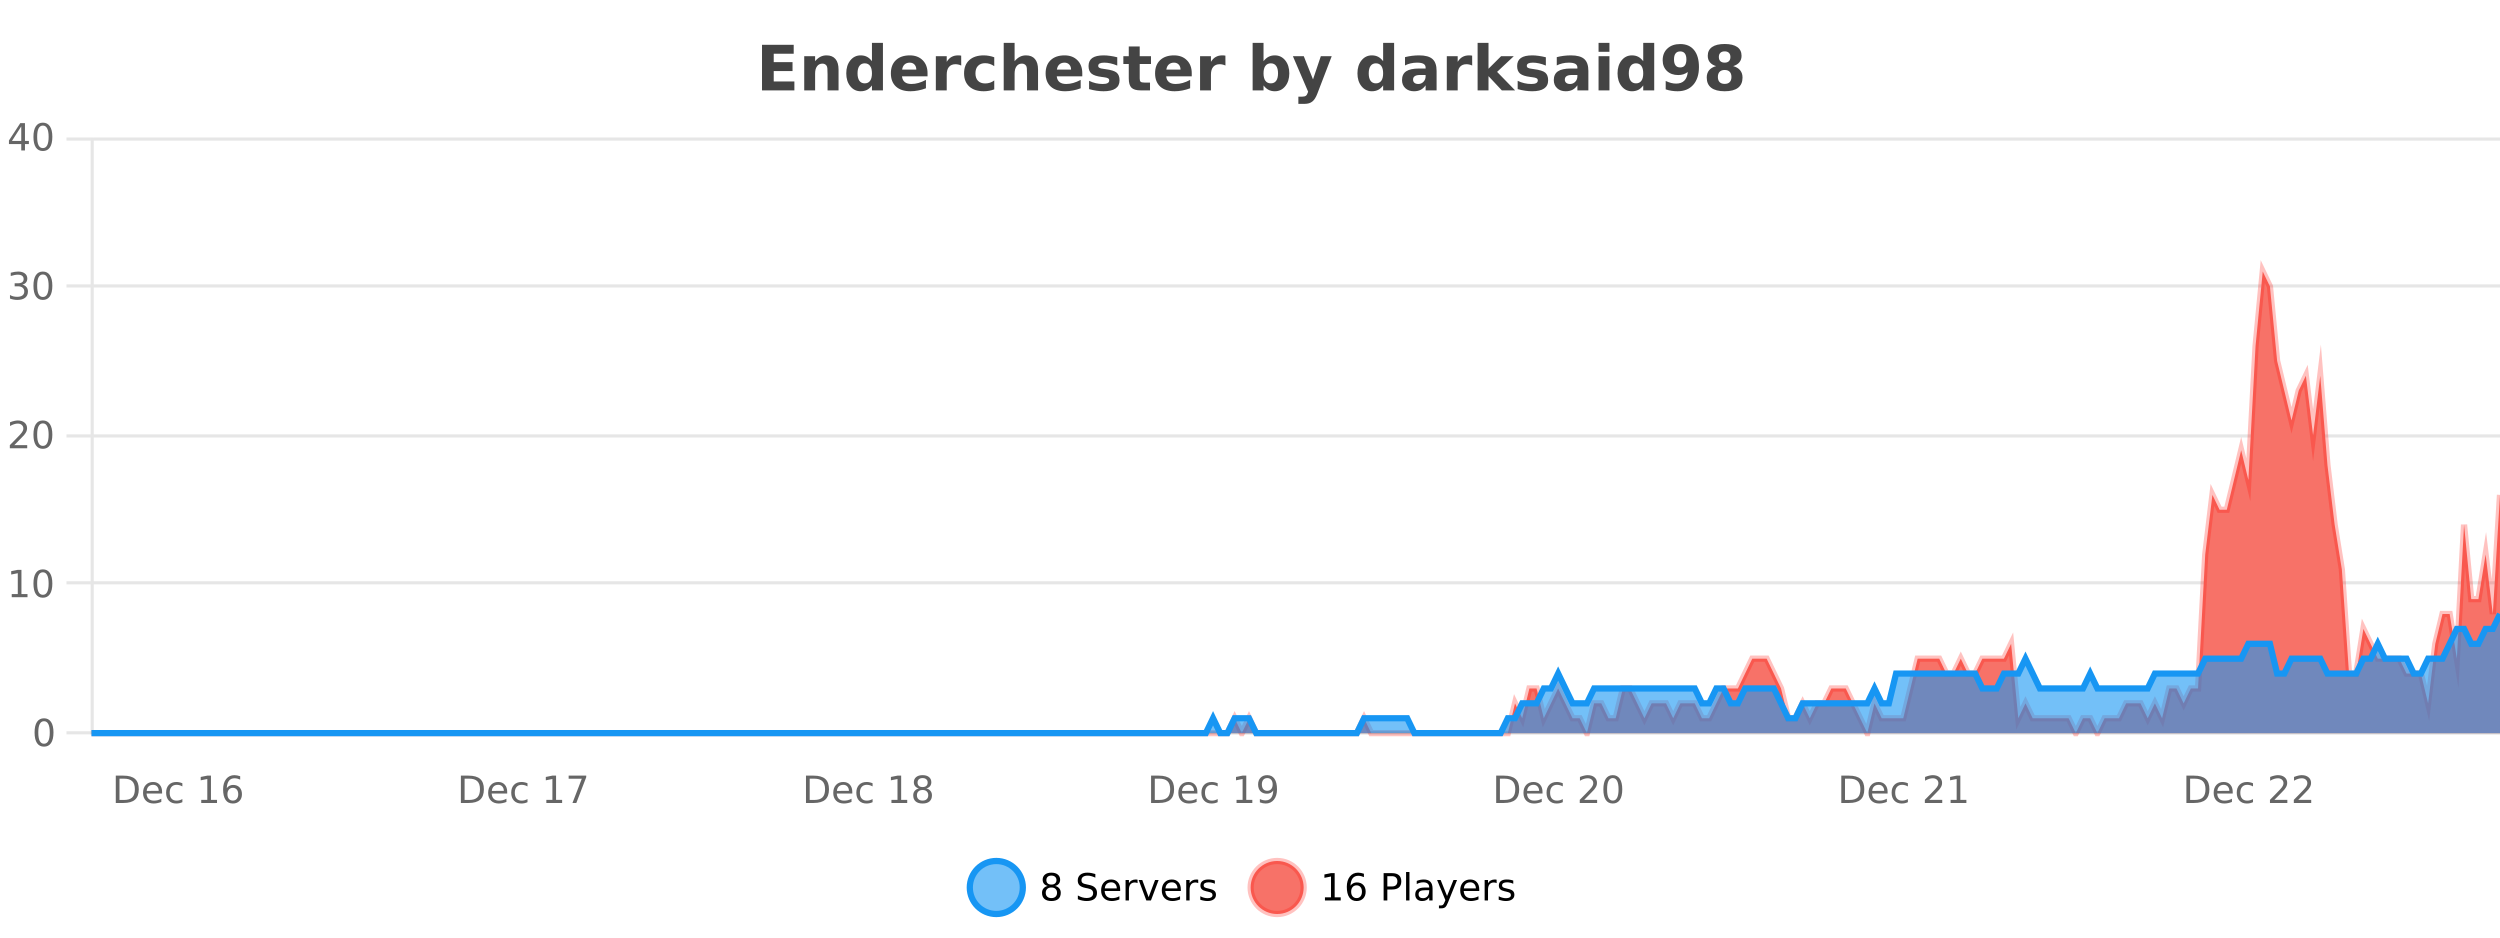 <?xml version="1.0" encoding="UTF-8"?>
<svg xmlns="http://www.w3.org/2000/svg" xmlns:xlink="http://www.w3.org/1999/xlink" width="800pt" height="300pt" viewBox="0 0 800 300" version="1.1">
<defs>
<clipPath id="clip1">
  <path d="M 282 263 L 356 263 L 356 300 L 282 300 Z M 282 263 "/>
</clipPath>
<clipPath id="clip2">
  <path d="M 371 263 L 446 263 L 446 300 L 371 300 Z M 371 263 "/>
</clipPath>
<clipPath id="clip3">
  <path d="M 29.27 86 L 800 86 L 800 234.602 L 29.27 234.602 Z M 29.27 86 "/>
</clipPath>
<clipPath id="clip4">
  <path d="M 28.27 58 L 800 58 L 800 235.602 L 28.27 235.602 Z M 28.27 58 "/>
</clipPath>
<clipPath id="clip5">
  <path d="M 29.27 196 L 800 196 L 800 234.602 L 29.27 234.602 Z M 29.27 196 "/>
</clipPath>
<clipPath id="clip6">
  <path d="M 28.27 168 L 800 168 L 800 235.602 L 28.27 235.602 Z M 28.27 168 "/>
</clipPath>
</defs>
<g id="surface1158071">
<rect x="0" y="0" width="800" height="300" style="fill:rgb(100%,100%,100%);fill-opacity:1;stroke:none;"/>
<path style="fill:none;stroke-width:1;stroke-linecap:butt;stroke-linejoin:miter;stroke:rgb(0%,0%,0%);stroke-opacity:0.098;stroke-miterlimit:10;" d="M 30 234.5 L 800 234.5 "/>
<path style="fill:none;stroke-width:1;stroke-linecap:butt;stroke-linejoin:miter;stroke:rgb(0%,0%,0%);stroke-opacity:0.098;stroke-miterlimit:10;" d="M 21.27 234.5 L 29 234.5 "/>
<path style="fill:none;stroke-width:1;stroke-linecap:butt;stroke-linejoin:miter;stroke:rgb(0%,0%,0%);stroke-opacity:0.098;stroke-miterlimit:10;" d="M 30 186.5 L 800 186.5 "/>
<path style="fill:none;stroke-width:1;stroke-linecap:butt;stroke-linejoin:miter;stroke:rgb(0%,0%,0%);stroke-opacity:0.098;stroke-miterlimit:10;" d="M 21.27 186.5 L 29 186.5 "/>
<path style="fill:none;stroke-width:1;stroke-linecap:butt;stroke-linejoin:miter;stroke:rgb(0%,0%,0%);stroke-opacity:0.098;stroke-miterlimit:10;" d="M 30 139.5 L 800 139.5 "/>
<path style="fill:none;stroke-width:1;stroke-linecap:butt;stroke-linejoin:miter;stroke:rgb(0%,0%,0%);stroke-opacity:0.098;stroke-miterlimit:10;" d="M 21.27 139.5 L 29 139.5 "/>
<path style="fill:none;stroke-width:1;stroke-linecap:butt;stroke-linejoin:miter;stroke:rgb(0%,0%,0%);stroke-opacity:0.098;stroke-miterlimit:10;" d="M 30 91.5 L 800 91.5 "/>
<path style="fill:none;stroke-width:1;stroke-linecap:butt;stroke-linejoin:miter;stroke:rgb(0%,0%,0%);stroke-opacity:0.098;stroke-miterlimit:10;" d="M 21.27 91.5 L 29 91.5 "/>
<path style="fill:none;stroke-width:1;stroke-linecap:butt;stroke-linejoin:miter;stroke:rgb(0%,0%,0%);stroke-opacity:0.098;stroke-miterlimit:10;" d="M 30 44.5 L 800 44.5 "/>
<path style="fill:none;stroke-width:1;stroke-linecap:butt;stroke-linejoin:miter;stroke:rgb(0%,0%,0%);stroke-opacity:0.098;stroke-miterlimit:10;" d="M 21.27 44.5 L 29 44.5 "/>
<path style=" stroke:none;fill-rule:nonzero;fill:rgb(9.02%,58.824%,95.294%);fill-opacity:0.6;" d="M 327.305 284 C 327.305 288.688 323.508 292.484 318.82 292.484 C 314.133 292.484 310.336 288.688 310.336 284 C 310.336 279.312 314.133 275.516 318.82 275.516 C 323.508 275.516 327.305 279.312 327.305 284 Z M 327.305 284 "/>
<g clip-path="url(#clip1)" clip-rule="nonzero">
<path style="fill:none;stroke-width:2;stroke-linecap:butt;stroke-linejoin:miter;stroke:rgb(9.02%,58.824%,95.294%);stroke-opacity:1;stroke-miterlimit:10;" d="M 327.305 284 C 327.305 288.688 323.508 292.484 318.82 292.484 C 314.133 292.484 310.336 288.688 310.336 284 C 310.336 279.312 314.133 275.516 318.82 275.516 C 323.508 275.516 327.305 279.312 327.305 284 Z M 327.305 284 "/>
</g>
<path style=" stroke:none;fill-rule:nonzero;fill:rgb(0%,0%,0%);fill-opacity:1;" d="M 336.445 284 C 335.883 284 335.438 284.152 335.117 284.453 C 334.793 284.758 334.633 285.168 334.633 285.688 C 334.633 286.219 334.793 286.637 335.117 286.938 C 335.438 287.242 335.883 287.391 336.445 287.391 C 337.008 287.391 337.449 287.242 337.773 286.938 C 338.094 286.637 338.258 286.219 338.258 285.688 C 338.258 285.168 338.094 284.758 337.773 284.453 C 337.461 284.152 337.016 284 336.445 284 Z M 335.258 283.5 C 334.758 283.375 334.359 283.141 334.07 282.797 C 333.789 282.445 333.648 282.016 333.648 281.516 C 333.648 280.82 333.898 280.266 334.398 279.859 C 334.898 279.453 335.578 279.25 336.445 279.25 C 337.32 279.25 338 279.453 338.492 279.859 C 338.992 280.266 339.242 280.82 339.242 281.516 C 339.242 282.016 339.102 282.445 338.82 282.797 C 338.539 283.141 338.141 283.375 337.633 283.5 C 338.203 283.637 338.648 283.898 338.961 284.281 C 339.281 284.668 339.445 285.137 339.445 285.688 C 339.445 286.543 339.184 287.199 338.664 287.656 C 338.152 288.105 337.414 288.328 336.445 288.328 C 335.484 288.328 334.746 288.105 334.227 287.656 C 333.703 287.199 333.445 286.543 333.445 285.688 C 333.445 285.137 333.605 284.668 333.93 284.281 C 334.25 283.898 334.695 283.637 335.258 283.5 Z M 334.836 281.625 C 334.836 282.086 334.977 282.438 335.258 282.688 C 335.539 282.938 335.934 283.062 336.445 283.062 C 336.953 283.062 337.352 282.938 337.633 282.688 C 337.922 282.438 338.07 282.086 338.07 281.625 C 338.07 281.18 337.922 280.828 337.633 280.578 C 337.352 280.32 336.953 280.188 336.445 280.188 C 335.934 280.188 335.539 280.32 335.258 280.578 C 334.977 280.828 334.836 281.18 334.836 281.625 Z M 350.508 279.688 L 350.508 280.844 C 350.059 280.637 349.633 280.48 349.227 280.375 C 348.828 280.262 348.449 280.203 348.086 280.203 C 347.438 280.203 346.938 280.328 346.586 280.578 C 346.242 280.828 346.07 281.188 346.07 281.656 C 346.07 282.043 346.184 282.336 346.414 282.531 C 346.641 282.73 347.086 282.887 347.742 283 L 348.445 283.156 C 349.328 283.324 349.98 283.621 350.398 284.047 C 350.824 284.465 351.039 285.027 351.039 285.734 C 351.039 286.59 350.75 287.234 350.18 287.672 C 349.617 288.109 348.781 288.328 347.68 288.328 C 347.273 288.328 346.836 288.281 346.367 288.188 C 345.898 288.094 345.414 287.953 344.914 287.766 L 344.914 286.547 C 345.391 286.82 345.859 287.023 346.32 287.156 C 346.789 287.293 347.242 287.359 347.68 287.359 C 348.355 287.359 348.875 287.23 349.242 286.969 C 349.617 286.699 349.805 286.32 349.805 285.828 C 349.805 285.402 349.668 285.07 349.398 284.828 C 349.137 284.578 348.703 284.398 348.102 284.281 L 347.383 284.141 C 346.496 283.965 345.855 283.688 345.461 283.312 C 345.074 282.938 344.883 282.418 344.883 281.75 C 344.883 280.969 345.152 280.359 345.695 279.922 C 346.234 279.477 346.984 279.25 347.945 279.25 C 348.359 279.25 348.777 279.289 349.195 279.359 C 349.621 279.434 350.059 279.543 350.508 279.688 Z M 358.453 284.609 L 358.453 285.125 L 353.484 285.125 C 353.535 285.875 353.758 286.445 354.156 286.828 C 354.562 287.215 355.117 287.406 355.828 287.406 C 356.242 287.406 356.645 287.359 357.031 287.266 C 357.426 287.164 357.816 287.008 358.203 286.797 L 358.203 287.828 C 357.805 287.984 357.406 288.105 357 288.188 C 356.594 288.281 356.18 288.328 355.766 288.328 C 354.723 288.328 353.895 288.027 353.281 287.422 C 352.664 286.809 352.359 285.98 352.359 284.938 C 352.359 283.867 352.648 283.016 353.234 282.391 C 353.816 281.758 354.598 281.438 355.578 281.438 C 356.461 281.438 357.16 281.727 357.672 282.297 C 358.191 282.859 358.453 283.633 358.453 284.609 Z M 357.375 284.281 C 357.363 283.699 357.195 283.23 356.875 282.875 C 356.551 282.523 356.125 282.344 355.594 282.344 C 354.988 282.344 354.504 282.516 354.141 282.859 C 353.785 283.203 353.582 283.684 353.531 284.297 Z M 364.023 282.594 C 363.898 282.531 363.762 282.484 363.617 282.453 C 363.48 282.414 363.324 282.391 363.148 282.391 C 362.543 282.391 362.074 282.59 361.742 282.984 C 361.418 283.383 361.258 283.953 361.258 284.703 L 361.258 288.156 L 360.18 288.156 L 360.18 281.594 L 361.258 281.594 L 361.258 282.609 C 361.484 282.215 361.781 281.922 362.148 281.734 C 362.512 281.539 362.953 281.438 363.477 281.438 C 363.547 281.438 363.625 281.445 363.711 281.453 C 363.805 281.465 363.902 281.48 364.008 281.5 Z M 364.375 281.594 L 365.516 281.594 L 367.562 287.094 L 369.625 281.594 L 370.766 281.594 L 368.297 288.156 L 366.828 288.156 Z M 377.867 284.609 L 377.867 285.125 L 372.898 285.125 C 372.949 285.875 373.172 286.445 373.57 286.828 C 373.977 287.215 374.531 287.406 375.242 287.406 C 375.656 287.406 376.059 287.359 376.445 287.266 C 376.84 287.164 377.23 287.008 377.617 286.797 L 377.617 287.828 C 377.219 287.984 376.82 288.105 376.414 288.188 C 376.008 288.281 375.594 288.328 375.18 288.328 C 374.137 288.328 373.309 288.027 372.695 287.422 C 372.078 286.809 371.773 285.98 371.773 284.938 C 371.773 283.867 372.062 283.016 372.648 282.391 C 373.23 281.758 374.012 281.438 374.992 281.438 C 375.875 281.438 376.574 281.727 377.086 282.297 C 377.605 282.859 377.867 283.633 377.867 284.609 Z M 376.789 284.281 C 376.777 283.699 376.609 283.23 376.289 282.875 C 375.965 282.523 375.539 282.344 375.008 282.344 C 374.402 282.344 373.918 282.516 373.555 282.859 C 373.199 283.203 372.996 283.684 372.945 284.297 Z M 383.438 282.594 C 383.312 282.531 383.176 282.484 383.031 282.453 C 382.895 282.414 382.738 282.391 382.562 282.391 C 381.957 282.391 381.488 282.59 381.156 282.984 C 380.832 283.383 380.672 283.953 380.672 284.703 L 380.672 288.156 L 379.594 288.156 L 379.594 281.594 L 380.672 281.594 L 380.672 282.609 C 380.898 282.215 381.195 281.922 381.562 281.734 C 381.926 281.539 382.367 281.438 382.891 281.438 C 382.961 281.438 383.039 281.445 383.125 281.453 C 383.219 281.465 383.316 281.48 383.422 281.5 Z M 388.75 281.781 L 388.75 282.812 C 388.445 282.656 388.129 282.543 387.797 282.469 C 387.473 282.387 387.133 282.344 386.781 282.344 C 386.25 282.344 385.848 282.43 385.578 282.594 C 385.305 282.75 385.172 282.996 385.172 283.328 C 385.172 283.578 385.266 283.777 385.453 283.922 C 385.648 284.059 386.039 284.188 386.625 284.312 L 386.984 284.406 C 387.754 284.562 388.301 284.793 388.625 285.094 C 388.945 285.398 389.109 285.812 389.109 286.344 C 389.109 286.961 388.863 287.445 388.375 287.797 C 387.895 288.152 387.234 288.328 386.391 288.328 C 386.035 288.328 385.664 288.289 385.281 288.219 C 384.906 288.156 384.508 288.059 384.094 287.922 L 384.094 286.797 C 384.488 287.008 384.879 287.164 385.266 287.266 C 385.648 287.371 386.035 287.422 386.422 287.422 C 386.922 287.422 387.305 287.34 387.578 287.172 C 387.859 286.996 388 286.746 388 286.422 C 388 286.133 387.898 285.906 387.703 285.75 C 387.504 285.594 387.07 285.445 386.406 285.297 L 386.031 285.219 C 385.363 285.074 384.879 284.855 384.578 284.562 C 384.285 284.273 384.141 283.875 384.141 283.375 C 384.141 282.75 384.359 282.273 384.797 281.938 C 385.234 281.605 385.852 281.438 386.656 281.438 C 387.051 281.438 387.426 281.469 387.781 281.531 C 388.133 281.586 388.457 281.668 388.75 281.781 Z M 328.82 277.016 "/>
<path style=" stroke:none;fill-rule:nonzero;fill:rgb(96.863%,44.706%,40.784%);fill-opacity:1;" d="M 417.172 284 C 417.172 288.688 413.375 292.484 408.688 292.484 C 404 292.484 400.203 288.688 400.203 284 C 400.203 279.312 404 275.516 408.688 275.516 C 413.375 275.516 417.172 279.312 417.172 284 Z M 417.172 284 "/>
<g clip-path="url(#clip2)" clip-rule="nonzero">
<path style="fill:none;stroke-width:2;stroke-linecap:butt;stroke-linejoin:miter;stroke:rgb(100%,4.706%,0%);stroke-opacity:0.247;stroke-miterlimit:10;" d="M 417.172 284 C 417.172 288.688 413.375 292.484 408.688 292.484 C 404 292.484 400.203 288.688 400.203 284 C 400.203 279.312 404 275.516 408.688 275.516 C 413.375 275.516 417.172 279.312 417.172 284 Z M 417.172 284 "/>
</g>
<path style=" stroke:none;fill-rule:nonzero;fill:rgb(0%,0%,0%);fill-opacity:1;" d="M 423.984 287.156 L 425.922 287.156 L 425.922 280.484 L 423.812 280.906 L 423.812 279.828 L 425.906 279.406 L 427.094 279.406 L 427.094 287.156 L 429.031 287.156 L 429.031 288.156 L 423.984 288.156 Z M 434.105 283.312 C 433.574 283.312 433.152 283.496 432.84 283.859 C 432.527 284.227 432.371 284.719 432.371 285.344 C 432.371 285.98 432.527 286.48 432.84 286.844 C 433.152 287.211 433.574 287.391 434.105 287.391 C 434.637 287.391 435.051 287.211 435.355 286.844 C 435.668 286.48 435.824 285.98 435.824 285.344 C 435.824 284.719 435.668 284.227 435.355 283.859 C 435.051 283.496 434.637 283.312 434.105 283.312 Z M 436.449 279.594 L 436.449 280.672 C 436.145 280.539 435.844 280.434 435.543 280.359 C 435.238 280.289 434.941 280.25 434.652 280.25 C 433.871 280.25 433.27 280.516 432.855 281.047 C 432.449 281.57 432.215 282.359 432.152 283.422 C 432.379 283.09 432.668 282.836 433.012 282.656 C 433.363 282.469 433.75 282.375 434.168 282.375 C 435.043 282.375 435.734 282.641 436.246 283.172 C 436.754 283.703 437.012 284.43 437.012 285.344 C 437.012 286.25 436.746 286.977 436.215 287.516 C 435.684 288.059 434.98 288.328 434.105 288.328 C 433.082 288.328 432.309 287.945 431.777 287.172 C 431.246 286.391 430.98 285.266 430.98 283.797 C 430.98 282.414 431.309 281.309 431.965 280.484 C 432.621 279.664 433.5 279.25 434.605 279.25 C 434.895 279.25 435.191 279.281 435.496 279.344 C 435.797 279.398 436.113 279.48 436.449 279.594 Z M 443.945 280.375 L 443.945 283.672 L 445.43 283.672 C 445.98 283.672 446.406 283.531 446.711 283.25 C 447.012 282.961 447.164 282.547 447.164 282.016 C 447.164 281.496 447.012 281.094 446.711 280.812 C 446.406 280.523 445.98 280.375 445.43 280.375 Z M 442.758 279.406 L 445.43 279.406 C 446.418 279.406 447.164 279.633 447.664 280.078 C 448.164 280.516 448.414 281.164 448.414 282.016 C 448.414 282.883 448.164 283.539 447.664 283.984 C 447.164 284.422 446.418 284.641 445.43 284.641 L 443.945 284.641 L 443.945 288.156 L 442.758 288.156 Z M 449.945 279.031 L 451.023 279.031 L 451.023 288.156 L 449.945 288.156 Z M 456.266 284.859 C 455.398 284.859 454.797 284.961 454.453 285.156 C 454.117 285.355 453.953 285.695 453.953 286.172 C 453.953 286.559 454.078 286.867 454.328 287.094 C 454.586 287.312 454.93 287.422 455.359 287.422 C 455.961 287.422 456.441 287.215 456.797 286.797 C 457.16 286.371 457.344 285.805 457.344 285.094 L 457.344 284.859 Z M 458.422 284.406 L 458.422 288.156 L 457.344 288.156 L 457.344 287.156 C 457.094 287.555 456.785 287.852 456.422 288.047 C 456.055 288.234 455.609 288.328 455.078 288.328 C 454.398 288.328 453.863 288.141 453.469 287.766 C 453.07 287.383 452.875 286.875 452.875 286.25 C 452.875 285.512 453.117 284.953 453.609 284.578 C 454.109 284.203 454.848 284.016 455.828 284.016 L 457.344 284.016 L 457.344 283.906 C 457.344 283.406 457.176 283.023 456.844 282.75 C 456.52 282.48 456.066 282.344 455.484 282.344 C 455.109 282.344 454.738 282.391 454.375 282.484 C 454.02 282.578 453.68 282.715 453.359 282.891 L 453.359 281.891 C 453.754 281.734 454.133 281.621 454.5 281.547 C 454.875 281.477 455.238 281.438 455.594 281.438 C 456.539 281.438 457.25 281.684 457.719 282.172 C 458.188 282.664 458.422 283.406 458.422 284.406 Z M 463.367 288.766 C 463.062 289.547 462.766 290.055 462.477 290.297 C 462.184 290.535 461.797 290.656 461.32 290.656 L 460.461 290.656 L 460.461 289.75 L 461.086 289.75 C 461.387 289.75 461.617 289.676 461.773 289.531 C 461.938 289.395 462.121 289.066 462.32 288.547 L 462.523 288.047 L 459.867 281.594 L 461.008 281.594 L 463.055 286.719 L 465.117 281.594 L 466.258 281.594 Z M 473.359 284.609 L 473.359 285.125 L 468.391 285.125 C 468.441 285.875 468.664 286.445 469.062 286.828 C 469.469 287.215 470.023 287.406 470.734 287.406 C 471.148 287.406 471.551 287.359 471.938 287.266 C 472.332 287.164 472.723 287.008 473.109 286.797 L 473.109 287.828 C 472.711 287.984 472.312 288.105 471.906 288.188 C 471.5 288.281 471.086 288.328 470.672 288.328 C 469.629 288.328 468.801 288.027 468.188 287.422 C 467.57 286.809 467.266 285.98 467.266 284.938 C 467.266 283.867 467.555 283.016 468.141 282.391 C 468.723 281.758 469.504 281.438 470.484 281.438 C 471.367 281.438 472.066 281.727 472.578 282.297 C 473.098 282.859 473.359 283.633 473.359 284.609 Z M 472.281 284.281 C 472.27 283.699 472.102 283.23 471.781 282.875 C 471.457 282.523 471.031 282.344 470.5 282.344 C 469.895 282.344 469.41 282.516 469.047 282.859 C 468.691 283.203 468.488 283.684 468.438 284.297 Z M 478.93 282.594 C 478.805 282.531 478.668 282.484 478.523 282.453 C 478.387 282.414 478.23 282.391 478.055 282.391 C 477.449 282.391 476.98 282.59 476.648 282.984 C 476.324 283.383 476.164 283.953 476.164 284.703 L 476.164 288.156 L 475.086 288.156 L 475.086 281.594 L 476.164 281.594 L 476.164 282.609 C 476.391 282.215 476.688 281.922 477.055 281.734 C 477.418 281.539 477.859 281.438 478.383 281.438 C 478.453 281.438 478.531 281.445 478.617 281.453 C 478.711 281.465 478.809 281.48 478.914 281.5 Z M 484.242 281.781 L 484.242 282.812 C 483.938 282.656 483.621 282.543 483.289 282.469 C 482.965 282.387 482.625 282.344 482.273 282.344 C 481.742 282.344 481.34 282.43 481.07 282.594 C 480.797 282.75 480.664 282.996 480.664 283.328 C 480.664 283.578 480.758 283.777 480.945 283.922 C 481.141 284.059 481.531 284.188 482.117 284.312 L 482.477 284.406 C 483.246 284.562 483.793 284.793 484.117 285.094 C 484.438 285.398 484.602 285.812 484.602 286.344 C 484.602 286.961 484.355 287.445 483.867 287.797 C 483.387 288.152 482.727 288.328 481.883 288.328 C 481.527 288.328 481.156 288.289 480.773 288.219 C 480.398 288.156 480 288.059 479.586 287.922 L 479.586 286.797 C 479.98 287.008 480.371 287.164 480.758 287.266 C 481.141 287.371 481.527 287.422 481.914 287.422 C 482.414 287.422 482.797 287.34 483.07 287.172 C 483.352 286.996 483.492 286.746 483.492 286.422 C 483.492 286.133 483.391 285.906 483.195 285.75 C 482.996 285.594 482.562 285.445 481.898 285.297 L 481.523 285.219 C 480.855 285.074 480.371 284.855 480.07 284.562 C 479.777 284.273 479.633 283.875 479.633 283.375 C 479.633 282.75 479.852 282.273 480.289 281.938 C 480.727 281.605 481.344 281.438 482.148 281.438 C 482.543 281.438 482.918 281.469 483.273 281.531 C 483.625 281.586 483.949 281.668 484.242 281.781 Z M 418.688 277.016 "/>
<path style=" stroke:none;fill-rule:nonzero;fill:rgb(26.667%,26.667%,26.667%);fill-opacity:1;" d="M 243.844 14.344 L 253.984 14.344 L 253.984 17.188 L 247.594 17.188 L 247.594 19.891 L 253.609 19.891 L 253.609 22.734 L 247.594 22.734 L 247.594 26.078 L 254.203 26.078 L 254.203 28.922 L 243.844 28.922 Z M 268.336 22.266 L 268.336 28.922 L 264.82 28.922 L 264.82 23.828 C 264.82 22.883 264.797 22.23 264.758 21.875 C 264.715 21.512 264.641 21.246 264.539 21.078 C 264.402 20.852 264.215 20.672 263.977 20.547 C 263.746 20.422 263.48 20.359 263.18 20.359 C 262.449 20.359 261.875 20.641 261.461 21.203 C 261.043 21.766 260.836 22.547 260.836 23.547 L 260.836 28.922 L 257.352 28.922 L 257.352 17.984 L 260.836 17.984 L 260.836 19.578 C 261.367 18.945 261.93 18.477 262.523 18.172 C 263.117 17.871 263.766 17.719 264.477 17.719 C 265.746 17.719 266.703 18.109 267.352 18.891 C 268.008 19.664 268.336 20.789 268.336 22.266 Z M 279.023 19.578 L 279.023 13.719 L 282.539 13.719 L 282.539 28.922 L 279.023 28.922 L 279.023 27.344 C 278.543 27.992 278.012 28.465 277.43 28.766 C 276.844 29.055 276.172 29.203 275.414 29.203 C 274.07 29.203 272.965 28.668 272.102 27.594 C 271.234 26.523 270.805 25.148 270.805 23.469 C 270.805 21.781 271.234 20.402 272.102 19.328 C 272.965 18.258 274.07 17.719 275.414 17.719 C 276.172 17.719 276.844 17.871 277.43 18.172 C 278.012 18.477 278.543 18.945 279.023 19.578 Z M 276.711 26.672 C 277.461 26.672 278.031 26.402 278.43 25.859 C 278.824 25.309 279.023 24.512 279.023 23.469 C 279.023 22.43 278.824 21.637 278.43 21.094 C 278.031 20.543 277.461 20.266 276.711 20.266 C 275.969 20.266 275.402 20.543 275.008 21.094 C 274.609 21.637 274.414 22.43 274.414 23.469 C 274.414 24.512 274.609 25.309 275.008 25.859 C 275.402 26.402 275.969 26.672 276.711 26.672 Z M 296.812 23.422 L 296.812 24.422 L 288.641 24.422 C 288.723 25.246 289.02 25.859 289.531 26.266 C 290.039 26.672 290.75 26.875 291.656 26.875 C 292.395 26.875 293.148 26.766 293.922 26.547 C 294.691 26.328 295.484 26 296.297 25.562 L 296.297 28.25 C 295.473 28.562 294.645 28.797 293.812 28.953 C 292.988 29.117 292.164 29.203 291.344 29.203 C 289.363 29.203 287.82 28.703 286.719 27.703 C 285.625 26.695 285.078 25.281 285.078 23.469 C 285.078 21.68 285.613 20.273 286.688 19.25 C 287.77 18.23 289.254 17.719 291.141 17.719 C 292.859 17.719 294.234 18.242 295.266 19.281 C 296.297 20.312 296.812 21.695 296.812 23.422 Z M 293.219 22.266 C 293.219 21.602 293.023 21.062 292.641 20.656 C 292.254 20.25 291.75 20.047 291.125 20.047 C 290.445 20.047 289.895 20.242 289.469 20.625 C 289.051 21 288.789 21.547 288.688 22.266 Z M 307.594 20.969 C 307.281 20.824 306.973 20.719 306.672 20.656 C 306.367 20.586 306.066 20.547 305.766 20.547 C 304.859 20.547 304.16 20.836 303.672 21.406 C 303.191 21.98 302.953 22.805 302.953 23.875 L 302.953 28.922 L 299.469 28.922 L 299.469 17.984 L 302.953 17.984 L 302.953 19.781 C 303.398 19.062 303.914 18.543 304.5 18.219 C 305.082 17.887 305.781 17.719 306.594 17.719 C 306.719 17.719 306.848 17.727 306.984 17.734 C 307.117 17.746 307.316 17.766 307.578 17.797 Z M 318.16 18.328 L 318.16 21.172 C 317.691 20.852 317.215 20.609 316.738 20.453 C 316.258 20.297 315.758 20.219 315.238 20.219 C 314.27 20.219 313.508 20.508 312.957 21.078 C 312.414 21.641 312.145 22.438 312.145 23.469 C 312.145 24.492 312.414 25.289 312.957 25.859 C 313.508 26.422 314.27 26.703 315.238 26.703 C 315.789 26.703 316.309 26.625 316.801 26.469 C 317.289 26.305 317.742 26.059 318.16 25.734 L 318.16 28.594 C 317.617 28.805 317.066 28.953 316.504 29.047 C 315.941 29.148 315.371 29.203 314.801 29.203 C 312.832 29.203 311.289 28.699 310.176 27.688 C 309.059 26.68 308.504 25.273 308.504 23.469 C 308.504 21.656 309.059 20.246 310.176 19.234 C 311.289 18.227 312.832 17.719 314.801 17.719 C 315.371 17.719 315.934 17.773 316.488 17.875 C 317.051 17.969 317.605 18.121 318.16 18.328 Z M 332.172 22.266 L 332.172 28.922 L 328.656 28.922 L 328.656 23.844 C 328.656 22.887 328.633 22.23 328.594 21.875 C 328.551 21.512 328.477 21.246 328.375 21.078 C 328.238 20.852 328.051 20.672 327.812 20.547 C 327.582 20.422 327.316 20.359 327.016 20.359 C 326.285 20.359 325.711 20.641 325.297 21.203 C 324.879 21.766 324.672 22.547 324.672 23.547 L 324.672 28.922 L 321.188 28.922 L 321.188 13.719 L 324.672 13.719 L 324.672 19.578 C 325.203 18.945 325.766 18.477 326.359 18.172 C 326.953 17.871 327.602 17.719 328.312 17.719 C 329.582 17.719 330.539 18.109 331.188 18.891 C 331.844 19.664 332.172 20.789 332.172 22.266 Z M 346.332 23.422 L 346.332 24.422 L 338.16 24.422 C 338.242 25.246 338.539 25.859 339.051 26.266 C 339.559 26.672 340.27 26.875 341.176 26.875 C 341.914 26.875 342.668 26.766 343.441 26.547 C 344.211 26.328 345.004 26 345.816 25.562 L 345.816 28.25 C 344.992 28.562 344.164 28.797 343.332 28.953 C 342.508 29.117 341.684 29.203 340.863 29.203 C 338.883 29.203 337.34 28.703 336.238 27.703 C 335.145 26.695 334.598 25.281 334.598 23.469 C 334.598 21.68 335.133 20.273 336.207 19.25 C 337.289 18.23 338.773 17.719 340.66 17.719 C 342.379 17.719 343.754 18.242 344.785 19.281 C 345.816 20.312 346.332 21.695 346.332 23.422 Z M 342.738 22.266 C 342.738 21.602 342.543 21.062 342.16 20.656 C 341.773 20.25 341.27 20.047 340.645 20.047 C 339.965 20.047 339.414 20.242 338.988 20.625 C 338.57 21 338.309 21.547 338.207 22.266 Z M 357.523 18.328 L 357.523 20.984 C 356.781 20.672 356.062 20.438 355.367 20.281 C 354.668 20.125 354.008 20.047 353.383 20.047 C 352.727 20.047 352.234 20.133 351.914 20.297 C 351.59 20.465 351.43 20.719 351.43 21.062 C 351.43 21.344 351.547 21.559 351.789 21.703 C 352.039 21.852 352.477 21.961 353.102 22.031 L 353.727 22.125 C 355.516 22.355 356.719 22.73 357.336 23.25 C 357.949 23.773 358.258 24.59 358.258 25.703 C 358.258 26.871 357.824 27.746 356.961 28.328 C 356.105 28.914 354.828 29.203 353.133 29.203 C 352.402 29.203 351.652 29.145 350.883 29.031 C 350.109 28.918 349.32 28.746 348.508 28.516 L 348.508 25.859 C 349.203 26.203 349.918 26.461 350.648 26.625 C 351.375 26.793 352.121 26.875 352.883 26.875 C 353.57 26.875 354.086 26.781 354.43 26.594 C 354.773 26.406 354.945 26.125 354.945 25.75 C 354.945 25.438 354.824 25.211 354.586 25.062 C 354.344 24.906 353.871 24.789 353.164 24.703 L 352.555 24.625 C 350.992 24.43 349.898 24.07 349.273 23.547 C 348.648 23.016 348.336 22.215 348.336 21.141 C 348.336 19.984 348.73 19.125 349.523 18.562 C 350.324 18 351.543 17.719 353.18 17.719 C 353.824 17.719 354.5 17.773 355.211 17.875 C 355.918 17.969 356.688 18.121 357.523 18.328 Z M 364.707 14.875 L 364.707 17.984 L 368.316 17.984 L 368.316 20.484 L 364.707 20.484 L 364.707 25.125 C 364.707 25.637 364.805 25.98 365.004 26.156 C 365.211 26.336 365.613 26.422 366.207 26.422 L 368.004 26.422 L 368.004 28.922 L 365.004 28.922 C 363.629 28.922 362.648 28.637 362.066 28.062 C 361.492 27.48 361.207 26.5 361.207 25.125 L 361.207 20.484 L 359.473 20.484 L 359.473 17.984 L 361.207 17.984 L 361.207 14.875 Z M 381.359 23.422 L 381.359 24.422 L 373.188 24.422 C 373.27 25.246 373.566 25.859 374.078 26.266 C 374.586 26.672 375.297 26.875 376.203 26.875 C 376.941 26.875 377.695 26.766 378.469 26.547 C 379.238 26.328 380.031 26 380.844 25.562 L 380.844 28.25 C 380.02 28.562 379.191 28.797 378.359 28.953 C 377.535 29.117 376.711 29.203 375.891 29.203 C 373.91 29.203 372.367 28.703 371.266 27.703 C 370.172 26.695 369.625 25.281 369.625 23.469 C 369.625 21.68 370.16 20.273 371.234 19.25 C 372.316 18.23 373.801 17.719 375.688 17.719 C 377.406 17.719 378.781 18.242 379.812 19.281 C 380.844 20.312 381.359 21.695 381.359 23.422 Z M 377.766 22.266 C 377.766 21.602 377.57 21.062 377.188 20.656 C 376.801 20.25 376.297 20.047 375.672 20.047 C 374.992 20.047 374.441 20.242 374.016 20.625 C 373.598 21 373.336 21.547 373.234 22.266 Z M 392.145 20.969 C 391.832 20.824 391.523 20.719 391.223 20.656 C 390.918 20.586 390.617 20.547 390.316 20.547 C 389.41 20.547 388.711 20.836 388.223 21.406 C 387.742 21.98 387.504 22.805 387.504 23.875 L 387.504 28.922 L 384.02 28.922 L 384.02 17.984 L 387.504 17.984 L 387.504 19.781 C 387.949 19.062 388.465 18.543 389.051 18.219 C 389.633 17.887 390.332 17.719 391.145 17.719 C 391.27 17.719 391.398 17.727 391.535 17.734 C 391.668 17.746 391.867 17.766 392.129 17.797 Z M 406.656 26.672 C 407.406 26.672 407.977 26.402 408.375 25.859 C 408.77 25.309 408.969 24.512 408.969 23.469 C 408.969 22.43 408.77 21.637 408.375 21.094 C 407.977 20.543 407.406 20.266 406.656 20.266 C 405.906 20.266 405.328 20.543 404.922 21.094 C 404.523 21.637 404.328 22.43 404.328 23.469 C 404.328 24.5 404.523 25.293 404.922 25.844 C 405.328 26.398 405.906 26.672 406.656 26.672 Z M 404.328 19.578 C 404.816 18.945 405.352 18.477 405.938 18.172 C 406.52 17.871 407.191 17.719 407.953 17.719 C 409.305 17.719 410.414 18.258 411.281 19.328 C 412.145 20.402 412.578 21.781 412.578 23.469 C 412.578 25.148 412.145 26.523 411.281 27.594 C 410.414 28.668 409.305 29.203 407.953 29.203 C 407.191 29.203 406.52 29.051 405.938 28.75 C 405.352 28.449 404.816 27.98 404.328 27.344 L 404.328 28.922 L 400.844 28.922 L 400.844 13.719 L 404.328 13.719 Z M 413.727 17.984 L 417.211 17.984 L 420.164 25.406 L 422.664 17.984 L 426.148 17.984 L 421.555 29.953 C 421.094 31.172 420.555 32.02 419.93 32.5 C 419.312 32.988 418.508 33.234 417.508 33.234 L 415.477 33.234 L 415.477 30.938 L 416.57 30.938 C 417.164 30.938 417.594 30.844 417.867 30.656 C 418.137 30.469 418.344 30.129 418.492 29.641 L 418.602 29.344 Z M 442.602 19.578 L 442.602 13.719 L 446.117 13.719 L 446.117 28.922 L 442.602 28.922 L 442.602 27.344 C 442.121 27.992 441.59 28.465 441.008 28.766 C 440.422 29.055 439.75 29.203 438.992 29.203 C 437.648 29.203 436.543 28.668 435.68 27.594 C 434.812 26.523 434.383 25.148 434.383 23.469 C 434.383 21.781 434.812 20.402 435.68 19.328 C 436.543 18.258 437.648 17.719 438.992 17.719 C 439.75 17.719 440.422 17.871 441.008 18.172 C 441.59 18.477 442.121 18.945 442.602 19.578 Z M 440.289 26.672 C 441.039 26.672 441.609 26.402 442.008 25.859 C 442.402 25.309 442.602 24.512 442.602 23.469 C 442.602 22.43 442.402 21.637 442.008 21.094 C 441.609 20.543 441.039 20.266 440.289 20.266 C 439.547 20.266 438.98 20.543 438.586 21.094 C 438.188 21.637 437.992 22.43 437.992 23.469 C 437.992 24.512 438.188 25.309 438.586 25.859 C 438.98 26.402 439.547 26.672 440.289 26.672 Z M 454.367 24 C 453.637 24 453.09 24.125 452.727 24.375 C 452.359 24.617 452.18 24.98 452.18 25.469 C 452.18 25.906 452.324 26.25 452.617 26.5 C 452.918 26.75 453.328 26.875 453.852 26.875 C 454.508 26.875 455.059 26.641 455.508 26.172 C 455.965 25.703 456.195 25.117 456.195 24.406 L 456.195 24 Z M 459.711 22.688 L 459.711 28.922 L 456.195 28.922 L 456.195 27.297 C 455.727 27.965 455.195 28.449 454.602 28.75 C 454.016 29.051 453.305 29.203 452.461 29.203 C 451.336 29.203 450.418 28.875 449.711 28.219 C 449 27.555 448.648 26.695 448.648 25.641 C 448.648 24.359 449.086 23.422 449.961 22.828 C 450.844 22.227 452.234 21.922 454.133 21.922 L 456.195 21.922 L 456.195 21.641 C 456.195 21.09 455.977 20.688 455.539 20.438 C 455.102 20.18 454.418 20.047 453.492 20.047 C 452.742 20.047 452.043 20.125 451.398 20.281 C 450.75 20.43 450.152 20.648 449.602 20.938 L 449.602 18.281 C 450.352 18.094 451.102 17.953 451.852 17.859 C 452.609 17.766 453.371 17.719 454.133 17.719 C 456.102 17.719 457.523 18.109 458.398 18.891 C 459.273 19.664 459.711 20.93 459.711 22.688 Z M 471.102 20.969 C 470.789 20.824 470.48 20.719 470.18 20.656 C 469.875 20.586 469.574 20.547 469.273 20.547 C 468.367 20.547 467.668 20.836 467.18 21.406 C 466.699 21.98 466.461 22.805 466.461 23.875 L 466.461 28.922 L 462.977 28.922 L 462.977 17.984 L 466.461 17.984 L 466.461 19.781 C 466.906 19.062 467.422 18.543 468.008 18.219 C 468.59 17.887 469.289 17.719 470.102 17.719 C 470.227 17.719 470.355 17.727 470.492 17.734 C 470.625 17.746 470.824 17.766 471.086 17.797 Z M 472.836 13.719 L 476.32 13.719 L 476.32 22 L 480.352 17.984 L 484.414 17.984 L 479.07 23 L 484.836 28.922 L 480.586 28.922 L 476.32 24.359 L 476.32 28.922 L 472.836 28.922 Z M 494.672 18.328 L 494.672 20.984 C 493.93 20.672 493.211 20.438 492.516 20.281 C 491.816 20.125 491.156 20.047 490.531 20.047 C 489.875 20.047 489.383 20.133 489.062 20.297 C 488.738 20.465 488.578 20.719 488.578 21.062 C 488.578 21.344 488.695 21.559 488.938 21.703 C 489.188 21.852 489.625 21.961 490.25 22.031 L 490.875 22.125 C 492.664 22.355 493.867 22.73 494.484 23.25 C 495.098 23.773 495.406 24.59 495.406 25.703 C 495.406 26.871 494.973 27.746 494.109 28.328 C 493.254 28.914 491.977 29.203 490.281 29.203 C 489.551 29.203 488.801 29.145 488.031 29.031 C 487.258 28.918 486.469 28.746 485.656 28.516 L 485.656 25.859 C 486.352 26.203 487.066 26.461 487.797 26.625 C 488.523 26.793 489.27 26.875 490.031 26.875 C 490.719 26.875 491.234 26.781 491.578 26.594 C 491.922 26.406 492.094 26.125 492.094 25.75 C 492.094 25.438 491.973 25.211 491.734 25.062 C 491.492 24.906 491.02 24.789 490.312 24.703 L 489.703 24.625 C 488.141 24.43 487.047 24.07 486.422 23.547 C 485.797 23.016 485.484 22.215 485.484 21.141 C 485.484 19.984 485.879 19.125 486.672 18.562 C 487.473 18 488.691 17.719 490.328 17.719 C 490.973 17.719 491.648 17.773 492.359 17.875 C 493.066 17.969 493.836 18.121 494.672 18.328 Z M 502.934 24 C 502.203 24 501.656 24.125 501.293 24.375 C 500.926 24.617 500.746 24.98 500.746 25.469 C 500.746 25.906 500.891 26.25 501.184 26.5 C 501.484 26.75 501.895 26.875 502.418 26.875 C 503.074 26.875 503.625 26.641 504.074 26.172 C 504.531 25.703 504.762 25.117 504.762 24.406 L 504.762 24 Z M 508.277 22.688 L 508.277 28.922 L 504.762 28.922 L 504.762 27.297 C 504.293 27.965 503.762 28.449 503.168 28.75 C 502.582 29.051 501.871 29.203 501.027 29.203 C 499.902 29.203 498.984 28.875 498.277 28.219 C 497.566 27.555 497.215 26.695 497.215 25.641 C 497.215 24.359 497.652 23.422 498.527 22.828 C 499.41 22.227 500.801 21.922 502.699 21.922 L 504.762 21.922 L 504.762 21.641 C 504.762 21.09 504.543 20.688 504.105 20.438 C 503.668 20.18 502.984 20.047 502.059 20.047 C 501.309 20.047 500.609 20.125 499.965 20.281 C 499.316 20.43 498.719 20.648 498.168 20.938 L 498.168 18.281 C 498.918 18.094 499.668 17.953 500.418 17.859 C 501.176 17.766 501.938 17.719 502.699 17.719 C 504.668 17.719 506.09 18.109 506.965 18.891 C 507.84 19.664 508.277 20.93 508.277 22.688 Z M 511.539 17.984 L 515.023 17.984 L 515.023 28.922 L 511.539 28.922 Z M 511.539 13.719 L 515.023 13.719 L 515.023 16.578 L 511.539 16.578 Z M 525.832 19.578 L 525.832 13.719 L 529.348 13.719 L 529.348 28.922 L 525.832 28.922 L 525.832 27.344 C 525.352 27.992 524.82 28.465 524.238 28.766 C 523.652 29.055 522.98 29.203 522.223 29.203 C 520.879 29.203 519.773 28.668 518.91 27.594 C 518.043 26.523 517.613 25.148 517.613 23.469 C 517.613 21.781 518.043 20.402 518.91 19.328 C 519.773 18.258 520.879 17.719 522.223 17.719 C 522.98 17.719 523.652 17.871 524.238 18.172 C 524.82 18.477 525.352 18.945 525.832 19.578 Z M 523.52 26.672 C 524.27 26.672 524.84 26.402 525.238 25.859 C 525.633 25.309 525.832 24.512 525.832 23.469 C 525.832 22.43 525.633 21.637 525.238 21.094 C 524.84 20.543 524.27 20.266 523.52 20.266 C 522.777 20.266 522.211 20.543 521.816 21.094 C 521.418 21.637 521.223 22.43 521.223 23.469 C 521.223 24.512 521.418 25.309 521.816 25.859 C 522.211 26.402 522.777 26.672 523.52 26.672 Z M 533.023 28.594 L 533.023 25.906 C 533.625 26.188 534.199 26.402 534.742 26.547 C 535.293 26.684 535.836 26.75 536.367 26.75 C 537.48 26.75 538.352 26.438 538.977 25.812 C 539.602 25.188 539.969 24.266 540.086 23.047 C 539.648 23.371 539.172 23.617 538.664 23.781 C 538.164 23.938 537.621 24.016 537.039 24.016 C 535.547 24.016 534.344 23.586 533.43 22.719 C 532.512 21.844 532.055 20.699 532.055 19.281 C 532.055 17.711 532.562 16.453 533.586 15.516 C 534.605 14.57 535.969 14.094 537.68 14.094 C 539.586 14.094 541.059 14.734 542.102 16.016 C 543.141 17.297 543.664 19.109 543.664 21.453 C 543.664 23.871 543.055 25.766 541.836 27.141 C 540.617 28.516 538.945 29.203 536.82 29.203 C 536.141 29.203 535.492 29.148 534.867 29.047 C 534.242 28.953 533.625 28.805 533.023 28.594 Z M 537.664 21.578 C 538.32 21.578 538.812 21.367 539.148 20.938 C 539.48 20.512 539.648 19.871 539.648 19.016 C 539.648 18.172 539.48 17.539 539.148 17.109 C 538.812 16.672 538.32 16.453 537.664 16.453 C 537.008 16.453 536.512 16.672 536.18 17.109 C 535.844 17.539 535.68 18.172 535.68 19.016 C 535.68 19.871 535.844 20.512 536.18 20.938 C 536.512 21.367 537.008 21.578 537.664 21.578 Z M 551.906 22.391 C 551.195 22.391 550.656 22.586 550.281 22.969 C 549.906 23.355 549.719 23.906 549.719 24.625 C 549.719 25.344 549.906 25.898 550.281 26.281 C 550.656 26.656 551.195 26.844 551.906 26.844 C 552.602 26.844 553.133 26.656 553.5 26.281 C 553.875 25.898 554.062 25.344 554.062 24.625 C 554.062 23.906 553.875 23.355 553.5 22.969 C 553.133 22.586 552.602 22.391 551.906 22.391 Z M 549.156 21.156 C 548.27 20.887 547.602 20.477 547.156 19.922 C 546.707 19.371 546.484 18.684 546.484 17.859 C 546.484 16.633 546.941 15.695 547.859 15.047 C 548.773 14.402 550.125 14.078 551.906 14.078 C 553.664 14.078 555.004 14.402 555.922 15.047 C 556.836 15.684 557.297 16.621 557.297 17.859 C 557.297 18.684 557.066 19.371 556.609 19.922 C 556.16 20.477 555.492 20.887 554.609 21.156 C 555.598 21.43 556.344 21.871 556.844 22.484 C 557.352 23.102 557.609 23.875 557.609 24.812 C 557.609 26.262 557.129 27.355 556.172 28.094 C 555.211 28.836 553.789 29.203 551.906 29.203 C 550.008 29.203 548.578 28.836 547.609 28.094 C 546.641 27.355 546.156 26.262 546.156 24.812 C 546.156 23.875 546.406 23.102 546.906 22.484 C 547.414 21.871 548.164 21.43 549.156 21.156 Z M 550.031 18.234 C 550.031 18.82 550.191 19.266 550.516 19.578 C 550.836 19.891 551.301 20.047 551.906 20.047 C 552.488 20.047 552.938 19.891 553.25 19.578 C 553.57 19.266 553.734 18.82 553.734 18.234 C 553.734 17.664 553.57 17.219 553.25 16.906 C 552.938 16.594 552.488 16.438 551.906 16.438 C 551.301 16.438 550.836 16.594 550.516 16.906 C 550.191 17.219 550.031 17.664 550.031 18.234 Z M 242 10.359 "/>
<path style="fill:none;stroke-width:1;stroke-linecap:butt;stroke-linejoin:miter;stroke:rgb(0%,0%,0%);stroke-opacity:0.098;stroke-miterlimit:10;" d="M 29 234.5 L 801 234.5 "/>
<path style=" stroke:none;fill-rule:nonzero;fill:rgb(40%,40%,40%);fill-opacity:1;" d="M 38.238 249.172 L 38.238 255.984 L 39.676 255.984 C 40.883 255.984 41.762 255.715 42.316 255.172 C 42.879 254.621 43.16 253.75 43.16 252.562 C 43.16 251.398 42.879 250.543 42.316 250 C 41.762 249.449 40.883 249.172 39.676 249.172 Z M 37.051 248.203 L 39.488 248.203 C 41.184 248.203 42.43 248.559 43.223 249.266 C 44.012 249.965 44.41 251.062 44.41 252.562 C 44.41 254.074 44.008 255.184 43.207 255.891 C 42.414 256.602 41.176 256.953 39.488 256.953 L 37.051 256.953 Z M 51.867 253.406 L 51.867 253.922 L 46.898 253.922 C 46.949 254.672 47.172 255.242 47.57 255.625 C 47.977 256.012 48.531 256.203 49.242 256.203 C 49.656 256.203 50.059 256.156 50.445 256.062 C 50.84 255.961 51.23 255.805 51.617 255.594 L 51.617 256.625 C 51.219 256.781 50.82 256.902 50.414 256.984 C 50.008 257.078 49.594 257.125 49.18 257.125 C 48.137 257.125 47.309 256.824 46.695 256.219 C 46.078 255.605 45.773 254.777 45.773 253.734 C 45.773 252.664 46.062 251.812 46.648 251.188 C 47.23 250.555 48.012 250.234 48.992 250.234 C 49.875 250.234 50.574 250.523 51.086 251.094 C 51.605 251.656 51.867 252.43 51.867 253.406 Z M 50.789 253.078 C 50.777 252.496 50.609 252.027 50.289 251.672 C 49.965 251.32 49.539 251.141 49.008 251.141 C 48.402 251.141 47.918 251.312 47.555 251.656 C 47.199 252 46.996 252.48 46.945 253.094 Z M 58.359 250.641 L 58.359 251.656 C 58.047 251.48 57.738 251.352 57.438 251.266 C 57.133 251.184 56.828 251.141 56.516 251.141 C 55.805 251.141 55.258 251.367 54.875 251.812 C 54.488 252.25 54.297 252.871 54.297 253.672 C 54.297 254.477 54.488 255.102 54.875 255.547 C 55.258 255.984 55.805 256.203 56.516 256.203 C 56.828 256.203 57.133 256.164 57.438 256.078 C 57.738 255.996 58.047 255.871 58.359 255.703 L 58.359 256.703 C 58.055 256.84 57.742 256.945 57.422 257.016 C 57.098 257.086 56.754 257.125 56.391 257.125 C 55.398 257.125 54.613 256.82 54.031 256.203 C 53.445 255.578 53.156 254.734 53.156 253.672 C 53.156 252.609 53.445 251.773 54.031 251.156 C 54.625 250.543 55.438 250.234 56.469 250.234 C 56.789 250.234 57.109 250.273 57.422 250.344 C 57.742 250.406 58.055 250.508 58.359 250.641 Z M 64.398 255.953 L 66.336 255.953 L 66.336 249.281 L 64.227 249.703 L 64.227 248.625 L 66.32 248.203 L 67.508 248.203 L 67.508 255.953 L 69.445 255.953 L 69.445 256.953 L 64.398 256.953 Z M 74.516 252.109 C 73.984 252.109 73.562 252.293 73.25 252.656 C 72.938 253.023 72.781 253.516 72.781 254.141 C 72.781 254.777 72.938 255.277 73.25 255.641 C 73.562 256.008 73.984 256.188 74.516 256.188 C 75.047 256.188 75.461 256.008 75.766 255.641 C 76.078 255.277 76.234 254.777 76.234 254.141 C 76.234 253.516 76.078 253.023 75.766 252.656 C 75.461 252.293 75.047 252.109 74.516 252.109 Z M 76.859 248.391 L 76.859 249.469 C 76.555 249.336 76.254 249.23 75.953 249.156 C 75.648 249.086 75.352 249.047 75.062 249.047 C 74.281 249.047 73.68 249.312 73.266 249.844 C 72.859 250.367 72.625 251.156 72.562 252.219 C 72.789 251.887 73.078 251.633 73.422 251.453 C 73.773 251.266 74.16 251.172 74.578 251.172 C 75.453 251.172 76.145 251.438 76.656 251.969 C 77.164 252.5 77.422 253.227 77.422 254.141 C 77.422 255.047 77.156 255.773 76.625 256.312 C 76.094 256.855 75.391 257.125 74.516 257.125 C 73.492 257.125 72.719 256.742 72.188 255.969 C 71.656 255.188 71.391 254.062 71.391 252.594 C 71.391 251.211 71.719 250.105 72.375 249.281 C 73.031 248.461 73.91 248.047 75.016 248.047 C 75.305 248.047 75.602 248.078 75.906 248.141 C 76.207 248.195 76.523 248.277 76.859 248.391 Z M 35.879 245.816 "/>
<path style=" stroke:none;fill-rule:nonzero;fill:rgb(40%,40%,40%);fill-opacity:1;" d="M 148.672 249.172 L 148.672 255.984 L 150.109 255.984 C 151.316 255.984 152.195 255.715 152.75 255.172 C 153.312 254.621 153.594 253.75 153.594 252.562 C 153.594 251.398 153.312 250.543 152.75 250 C 152.195 249.449 151.316 249.172 150.109 249.172 Z M 147.484 248.203 L 149.922 248.203 C 151.617 248.203 152.863 248.559 153.656 249.266 C 154.445 249.965 154.844 251.062 154.844 252.562 C 154.844 254.074 154.441 255.184 153.641 255.891 C 152.848 256.602 151.609 256.953 149.922 256.953 L 147.484 256.953 Z M 162.305 253.406 L 162.305 253.922 L 157.336 253.922 C 157.387 254.672 157.609 255.242 158.008 255.625 C 158.414 256.012 158.969 256.203 159.68 256.203 C 160.094 256.203 160.496 256.156 160.883 256.062 C 161.277 255.961 161.668 255.805 162.055 255.594 L 162.055 256.625 C 161.656 256.781 161.258 256.902 160.852 256.984 C 160.445 257.078 160.031 257.125 159.617 257.125 C 158.574 257.125 157.746 256.824 157.133 256.219 C 156.516 255.605 156.211 254.777 156.211 253.734 C 156.211 252.664 156.5 251.812 157.086 251.188 C 157.668 250.555 158.449 250.234 159.43 250.234 C 160.312 250.234 161.012 250.523 161.523 251.094 C 162.043 251.656 162.305 252.43 162.305 253.406 Z M 161.227 253.078 C 161.215 252.496 161.047 252.027 160.727 251.672 C 160.402 251.32 159.977 251.141 159.445 251.141 C 158.84 251.141 158.355 251.312 157.992 251.656 C 157.637 252 157.434 252.48 157.383 253.094 Z M 168.797 250.641 L 168.797 251.656 C 168.484 251.48 168.176 251.352 167.875 251.266 C 167.57 251.184 167.266 251.141 166.953 251.141 C 166.242 251.141 165.695 251.367 165.312 251.812 C 164.926 252.25 164.734 252.871 164.734 253.672 C 164.734 254.477 164.926 255.102 165.312 255.547 C 165.695 255.984 166.242 256.203 166.953 256.203 C 167.266 256.203 167.57 256.164 167.875 256.078 C 168.176 255.996 168.484 255.871 168.797 255.703 L 168.797 256.703 C 168.492 256.84 168.18 256.945 167.859 257.016 C 167.535 257.086 167.191 257.125 166.828 257.125 C 165.836 257.125 165.051 256.82 164.469 256.203 C 163.883 255.578 163.594 254.734 163.594 253.672 C 163.594 252.609 163.883 251.773 164.469 251.156 C 165.062 250.543 165.875 250.234 166.906 250.234 C 167.227 250.234 167.547 250.273 167.859 250.344 C 168.18 250.406 168.492 250.508 168.797 250.641 Z M 174.832 255.953 L 176.77 255.953 L 176.77 249.281 L 174.66 249.703 L 174.66 248.625 L 176.754 248.203 L 177.941 248.203 L 177.941 255.953 L 179.879 255.953 L 179.879 256.953 L 174.832 256.953 Z M 181.969 248.203 L 187.594 248.203 L 187.594 248.703 L 184.422 256.953 L 183.188 256.953 L 186.172 249.203 L 181.969 249.203 Z M 146.312 245.816 "/>
<path style=" stroke:none;fill-rule:nonzero;fill:rgb(40%,40%,40%);fill-opacity:1;" d="M 259.102 249.172 L 259.102 255.984 L 260.539 255.984 C 261.746 255.984 262.625 255.715 263.18 255.172 C 263.742 254.621 264.023 253.75 264.023 252.562 C 264.023 251.398 263.742 250.543 263.18 250 C 262.625 249.449 261.746 249.172 260.539 249.172 Z M 257.914 248.203 L 260.352 248.203 C 262.047 248.203 263.293 248.559 264.086 249.266 C 264.875 249.965 265.273 251.062 265.273 252.562 C 265.273 254.074 264.871 255.184 264.07 255.891 C 263.277 256.602 262.039 256.953 260.352 256.953 L 257.914 256.953 Z M 272.734 253.406 L 272.734 253.922 L 267.766 253.922 C 267.816 254.672 268.039 255.242 268.438 255.625 C 268.844 256.012 269.398 256.203 270.109 256.203 C 270.523 256.203 270.926 256.156 271.312 256.062 C 271.707 255.961 272.098 255.805 272.484 255.594 L 272.484 256.625 C 272.086 256.781 271.688 256.902 271.281 256.984 C 270.875 257.078 270.461 257.125 270.047 257.125 C 269.004 257.125 268.176 256.824 267.562 256.219 C 266.945 255.605 266.641 254.777 266.641 253.734 C 266.641 252.664 266.93 251.812 267.516 251.188 C 268.098 250.555 268.879 250.234 269.859 250.234 C 270.742 250.234 271.441 250.523 271.953 251.094 C 272.473 251.656 272.734 252.43 272.734 253.406 Z M 271.656 253.078 C 271.645 252.496 271.477 252.027 271.156 251.672 C 270.832 251.32 270.406 251.141 269.875 251.141 C 269.27 251.141 268.785 251.312 268.422 251.656 C 268.066 252 267.863 252.48 267.812 253.094 Z M 279.227 250.641 L 279.227 251.656 C 278.914 251.48 278.605 251.352 278.305 251.266 C 278 251.184 277.695 251.141 277.383 251.141 C 276.672 251.141 276.125 251.367 275.742 251.812 C 275.355 252.25 275.164 252.871 275.164 253.672 C 275.164 254.477 275.355 255.102 275.742 255.547 C 276.125 255.984 276.672 256.203 277.383 256.203 C 277.695 256.203 278 256.164 278.305 256.078 C 278.605 255.996 278.914 255.871 279.227 255.703 L 279.227 256.703 C 278.922 256.84 278.609 256.945 278.289 257.016 C 277.965 257.086 277.621 257.125 277.258 257.125 C 276.266 257.125 275.48 256.82 274.898 256.203 C 274.312 255.578 274.023 254.734 274.023 253.672 C 274.023 252.609 274.312 251.773 274.898 251.156 C 275.492 250.543 276.305 250.234 277.336 250.234 C 277.656 250.234 277.977 250.273 278.289 250.344 C 278.609 250.406 278.922 250.508 279.227 250.641 Z M 285.262 255.953 L 287.199 255.953 L 287.199 249.281 L 285.09 249.703 L 285.09 248.625 L 287.184 248.203 L 288.371 248.203 L 288.371 255.953 L 290.309 255.953 L 290.309 256.953 L 285.262 256.953 Z M 295.227 252.797 C 294.664 252.797 294.219 252.949 293.898 253.25 C 293.574 253.555 293.414 253.965 293.414 254.484 C 293.414 255.016 293.574 255.434 293.898 255.734 C 294.219 256.039 294.664 256.188 295.227 256.188 C 295.789 256.188 296.23 256.039 296.555 255.734 C 296.875 255.434 297.039 255.016 297.039 254.484 C 297.039 253.965 296.875 253.555 296.555 253.25 C 296.242 252.949 295.797 252.797 295.227 252.797 Z M 294.039 252.297 C 293.539 252.172 293.141 251.938 292.852 251.594 C 292.57 251.242 292.43 250.812 292.43 250.312 C 292.43 249.617 292.68 249.062 293.18 248.656 C 293.68 248.25 294.359 248.047 295.227 248.047 C 296.102 248.047 296.781 248.25 297.273 248.656 C 297.773 249.062 298.023 249.617 298.023 250.312 C 298.023 250.812 297.883 251.242 297.602 251.594 C 297.32 251.938 296.922 252.172 296.414 252.297 C 296.984 252.434 297.43 252.695 297.742 253.078 C 298.062 253.465 298.227 253.934 298.227 254.484 C 298.227 255.34 297.965 255.996 297.445 256.453 C 296.934 256.902 296.195 257.125 295.227 257.125 C 294.266 257.125 293.527 256.902 293.008 256.453 C 292.484 255.996 292.227 255.34 292.227 254.484 C 292.227 253.934 292.387 253.465 292.711 253.078 C 293.031 252.695 293.477 252.434 294.039 252.297 Z M 293.617 250.422 C 293.617 250.883 293.758 251.234 294.039 251.484 C 294.32 251.734 294.715 251.859 295.227 251.859 C 295.734 251.859 296.133 251.734 296.414 251.484 C 296.703 251.234 296.852 250.883 296.852 250.422 C 296.852 249.977 296.703 249.625 296.414 249.375 C 296.133 249.117 295.734 248.984 295.227 248.984 C 294.715 248.984 294.32 249.117 294.039 249.375 C 293.758 249.625 293.617 249.977 293.617 250.422 Z M 256.742 245.816 "/>
<path style=" stroke:none;fill-rule:nonzero;fill:rgb(40%,40%,40%);fill-opacity:1;" d="M 369.535 249.172 L 369.535 255.984 L 370.973 255.984 C 372.18 255.984 373.059 255.715 373.613 255.172 C 374.176 254.621 374.457 253.75 374.457 252.562 C 374.457 251.398 374.176 250.543 373.613 250 C 373.059 249.449 372.18 249.172 370.973 249.172 Z M 368.348 248.203 L 370.785 248.203 C 372.48 248.203 373.727 248.559 374.52 249.266 C 375.309 249.965 375.707 251.062 375.707 252.562 C 375.707 254.074 375.305 255.184 374.504 255.891 C 373.711 256.602 372.473 256.953 370.785 256.953 L 368.348 256.953 Z M 383.164 253.406 L 383.164 253.922 L 378.195 253.922 C 378.246 254.672 378.469 255.242 378.867 255.625 C 379.273 256.012 379.828 256.203 380.539 256.203 C 380.953 256.203 381.355 256.156 381.742 256.062 C 382.137 255.961 382.527 255.805 382.914 255.594 L 382.914 256.625 C 382.516 256.781 382.117 256.902 381.711 256.984 C 381.305 257.078 380.891 257.125 380.477 257.125 C 379.434 257.125 378.605 256.824 377.992 256.219 C 377.375 255.605 377.07 254.777 377.07 253.734 C 377.07 252.664 377.359 251.812 377.945 251.188 C 378.527 250.555 379.309 250.234 380.289 250.234 C 381.172 250.234 381.871 250.523 382.383 251.094 C 382.902 251.656 383.164 252.43 383.164 253.406 Z M 382.086 253.078 C 382.074 252.496 381.906 252.027 381.586 251.672 C 381.262 251.32 380.836 251.141 380.305 251.141 C 379.699 251.141 379.215 251.312 378.852 251.656 C 378.496 252 378.293 252.48 378.242 253.094 Z M 389.656 250.641 L 389.656 251.656 C 389.344 251.48 389.035 251.352 388.734 251.266 C 388.43 251.184 388.125 251.141 387.812 251.141 C 387.102 251.141 386.555 251.367 386.172 251.812 C 385.785 252.25 385.594 252.871 385.594 253.672 C 385.594 254.477 385.785 255.102 386.172 255.547 C 386.555 255.984 387.102 256.203 387.812 256.203 C 388.125 256.203 388.43 256.164 388.734 256.078 C 389.035 255.996 389.344 255.871 389.656 255.703 L 389.656 256.703 C 389.352 256.84 389.039 256.945 388.719 257.016 C 388.395 257.086 388.051 257.125 387.688 257.125 C 386.695 257.125 385.91 256.82 385.328 256.203 C 384.742 255.578 384.453 254.734 384.453 253.672 C 384.453 252.609 384.742 251.773 385.328 251.156 C 385.922 250.543 386.734 250.234 387.766 250.234 C 388.086 250.234 388.406 250.273 388.719 250.344 C 389.039 250.406 389.352 250.508 389.656 250.641 Z M 395.695 255.953 L 397.633 255.953 L 397.633 249.281 L 395.523 249.703 L 395.523 248.625 L 397.617 248.203 L 398.805 248.203 L 398.805 255.953 L 400.742 255.953 L 400.742 256.953 L 395.695 256.953 Z M 403.156 256.766 L 403.156 255.688 C 403.457 255.836 403.758 255.945 404.062 256.016 C 404.363 256.09 404.664 256.125 404.969 256.125 C 405.75 256.125 406.344 255.867 406.75 255.344 C 407.164 254.812 407.398 254.012 407.453 252.938 C 407.234 253.281 406.945 253.543 406.594 253.719 C 406.25 253.898 405.863 253.984 405.438 253.984 C 404.562 253.984 403.867 253.727 403.359 253.203 C 402.848 252.672 402.594 251.945 402.594 251.016 C 402.594 250.121 402.859 249.402 403.391 248.859 C 403.922 248.32 404.629 248.047 405.516 248.047 C 406.523 248.047 407.297 248.438 407.828 249.219 C 408.367 249.992 408.641 251.117 408.641 252.594 C 408.641 253.969 408.312 255.07 407.656 255.891 C 407 256.715 406.117 257.125 405.016 257.125 C 404.711 257.125 404.41 257.094 404.109 257.031 C 403.805 256.977 403.488 256.891 403.156 256.766 Z M 405.516 253.062 C 406.047 253.062 406.469 252.883 406.781 252.516 C 407.094 252.152 407.25 251.652 407.25 251.016 C 407.25 250.391 407.094 249.898 406.781 249.531 C 406.469 249.168 406.047 248.984 405.516 248.984 C 404.984 248.984 404.562 249.168 404.25 249.531 C 403.945 249.898 403.797 250.391 403.797 251.016 C 403.797 251.652 403.945 252.152 404.25 252.516 C 404.562 252.883 404.984 253.062 405.516 253.062 Z M 367.176 245.816 "/>
<path style=" stroke:none;fill-rule:nonzero;fill:rgb(40%,40%,40%);fill-opacity:1;" d="M 479.969 249.172 L 479.969 255.984 L 481.406 255.984 C 482.613 255.984 483.492 255.715 484.047 255.172 C 484.609 254.621 484.891 253.75 484.891 252.562 C 484.891 251.398 484.609 250.543 484.047 250 C 483.492 249.449 482.613 249.172 481.406 249.172 Z M 478.781 248.203 L 481.219 248.203 C 482.914 248.203 484.16 248.559 484.953 249.266 C 485.742 249.965 486.141 251.062 486.141 252.562 C 486.141 254.074 485.738 255.184 484.938 255.891 C 484.145 256.602 482.906 256.953 481.219 256.953 L 478.781 256.953 Z M 493.602 253.406 L 493.602 253.922 L 488.633 253.922 C 488.684 254.672 488.906 255.242 489.305 255.625 C 489.711 256.012 490.266 256.203 490.977 256.203 C 491.391 256.203 491.793 256.156 492.18 256.062 C 492.574 255.961 492.965 255.805 493.352 255.594 L 493.352 256.625 C 492.953 256.781 492.555 256.902 492.148 256.984 C 491.742 257.078 491.328 257.125 490.914 257.125 C 489.871 257.125 489.043 256.824 488.43 256.219 C 487.812 255.605 487.508 254.777 487.508 253.734 C 487.508 252.664 487.797 251.812 488.383 251.188 C 488.965 250.555 489.746 250.234 490.727 250.234 C 491.609 250.234 492.309 250.523 492.82 251.094 C 493.34 251.656 493.602 252.43 493.602 253.406 Z M 492.523 253.078 C 492.512 252.496 492.344 252.027 492.023 251.672 C 491.699 251.32 491.273 251.141 490.742 251.141 C 490.137 251.141 489.652 251.312 489.289 251.656 C 488.934 252 488.73 252.48 488.68 253.094 Z M 500.094 250.641 L 500.094 251.656 C 499.781 251.48 499.473 251.352 499.172 251.266 C 498.867 251.184 498.562 251.141 498.25 251.141 C 497.539 251.141 496.992 251.367 496.609 251.812 C 496.223 252.25 496.031 252.871 496.031 253.672 C 496.031 254.477 496.223 255.102 496.609 255.547 C 496.992 255.984 497.539 256.203 498.25 256.203 C 498.562 256.203 498.867 256.164 499.172 256.078 C 499.473 255.996 499.781 255.871 500.094 255.703 L 500.094 256.703 C 499.789 256.84 499.477 256.945 499.156 257.016 C 498.832 257.086 498.488 257.125 498.125 257.125 C 497.133 257.125 496.348 256.82 495.766 256.203 C 495.18 255.578 494.891 254.734 494.891 253.672 C 494.891 252.609 495.18 251.773 495.766 251.156 C 496.359 250.543 497.172 250.234 498.203 250.234 C 498.523 250.234 498.844 250.273 499.156 250.344 C 499.477 250.406 499.789 250.508 500.094 250.641 Z M 506.941 255.953 L 511.082 255.953 L 511.082 256.953 L 505.52 256.953 L 505.52 255.953 C 505.965 255.496 506.574 254.875 507.348 254.094 C 508.129 253.305 508.617 252.793 508.816 252.562 C 509.199 252.148 509.465 251.793 509.613 251.5 C 509.77 251.199 509.848 250.906 509.848 250.625 C 509.848 250.156 509.68 249.777 509.348 249.484 C 509.023 249.195 508.602 249.047 508.082 249.047 C 507.707 249.047 507.309 249.109 506.895 249.234 C 506.488 249.359 506.051 249.559 505.582 249.828 L 505.582 248.625 C 506.059 248.438 506.504 248.297 506.91 248.203 C 507.324 248.102 507.707 248.047 508.051 248.047 C 508.957 248.047 509.68 248.277 510.223 248.734 C 510.762 249.184 511.035 249.789 511.035 250.547 C 511.035 250.902 510.965 251.242 510.832 251.562 C 510.695 251.887 510.449 252.266 510.098 252.703 C 509.992 252.82 509.68 253.148 509.16 253.688 C 508.637 254.23 507.898 254.984 506.941 255.953 Z M 516.094 248.984 C 515.488 248.984 515.031 249.289 514.719 249.891 C 514.414 250.484 514.266 251.387 514.266 252.594 C 514.266 253.793 514.414 254.695 514.719 255.297 C 515.031 255.891 515.488 256.188 516.094 256.188 C 516.707 256.188 517.164 255.891 517.469 255.297 C 517.781 254.695 517.938 253.793 517.938 252.594 C 517.938 251.387 517.781 250.484 517.469 249.891 C 517.164 249.289 516.707 248.984 516.094 248.984 Z M 516.094 248.047 C 517.07 248.047 517.82 248.438 518.344 249.219 C 518.863 249.992 519.125 251.117 519.125 252.594 C 519.125 254.062 518.863 255.188 518.344 255.969 C 517.82 256.742 517.07 257.125 516.094 257.125 C 515.113 257.125 514.363 256.742 513.844 255.969 C 513.332 255.188 513.078 254.062 513.078 252.594 C 513.078 251.117 513.332 249.992 513.844 249.219 C 514.363 248.438 515.113 248.047 516.094 248.047 Z M 477.609 245.816 "/>
<path style=" stroke:none;fill-rule:nonzero;fill:rgb(40%,40%,40%);fill-opacity:1;" d="M 590.402 249.172 L 590.402 255.984 L 591.84 255.984 C 593.047 255.984 593.926 255.715 594.48 255.172 C 595.043 254.621 595.324 253.75 595.324 252.562 C 595.324 251.398 595.043 250.543 594.48 250 C 593.926 249.449 593.047 249.172 591.84 249.172 Z M 589.215 248.203 L 591.652 248.203 C 593.348 248.203 594.594 248.559 595.387 249.266 C 596.176 249.965 596.574 251.062 596.574 252.562 C 596.574 254.074 596.172 255.184 595.371 255.891 C 594.578 256.602 593.34 256.953 591.652 256.953 L 589.215 256.953 Z M 604.031 253.406 L 604.031 253.922 L 599.062 253.922 C 599.113 254.672 599.336 255.242 599.734 255.625 C 600.141 256.012 600.695 256.203 601.406 256.203 C 601.82 256.203 602.223 256.156 602.609 256.062 C 603.004 255.961 603.395 255.805 603.781 255.594 L 603.781 256.625 C 603.383 256.781 602.984 256.902 602.578 256.984 C 602.172 257.078 601.758 257.125 601.344 257.125 C 600.301 257.125 599.473 256.824 598.859 256.219 C 598.242 255.605 597.938 254.777 597.938 253.734 C 597.938 252.664 598.227 251.812 598.812 251.188 C 599.395 250.555 600.176 250.234 601.156 250.234 C 602.039 250.234 602.738 250.523 603.25 251.094 C 603.77 251.656 604.031 252.43 604.031 253.406 Z M 602.953 253.078 C 602.941 252.496 602.773 252.027 602.453 251.672 C 602.129 251.32 601.703 251.141 601.172 251.141 C 600.566 251.141 600.082 251.312 599.719 251.656 C 599.363 252 599.16 252.48 599.109 253.094 Z M 610.523 250.641 L 610.523 251.656 C 610.211 251.48 609.902 251.352 609.602 251.266 C 609.297 251.184 608.992 251.141 608.68 251.141 C 607.969 251.141 607.422 251.367 607.039 251.812 C 606.652 252.25 606.461 252.871 606.461 253.672 C 606.461 254.477 606.652 255.102 607.039 255.547 C 607.422 255.984 607.969 256.203 608.68 256.203 C 608.992 256.203 609.297 256.164 609.602 256.078 C 609.902 255.996 610.211 255.871 610.523 255.703 L 610.523 256.703 C 610.219 256.84 609.906 256.945 609.586 257.016 C 609.262 257.086 608.918 257.125 608.555 257.125 C 607.562 257.125 606.777 256.82 606.195 256.203 C 605.609 255.578 605.32 254.734 605.32 253.672 C 605.32 252.609 605.609 251.773 606.195 251.156 C 606.789 250.543 607.602 250.234 608.633 250.234 C 608.953 250.234 609.273 250.273 609.586 250.344 C 609.906 250.406 610.219 250.508 610.523 250.641 Z M 617.375 255.953 L 621.516 255.953 L 621.516 256.953 L 615.953 256.953 L 615.953 255.953 C 616.398 255.496 617.008 254.875 617.781 254.094 C 618.562 253.305 619.051 252.793 619.25 252.562 C 619.633 252.148 619.898 251.793 620.047 251.5 C 620.203 251.199 620.281 250.906 620.281 250.625 C 620.281 250.156 620.113 249.777 619.781 249.484 C 619.457 249.195 619.035 249.047 618.516 249.047 C 618.141 249.047 617.742 249.109 617.328 249.234 C 616.922 249.359 616.484 249.559 616.016 249.828 L 616.016 248.625 C 616.492 248.438 616.938 248.297 617.344 248.203 C 617.758 248.102 618.141 248.047 618.484 248.047 C 619.391 248.047 620.113 248.277 620.656 248.734 C 621.195 249.184 621.469 249.789 621.469 250.547 C 621.469 250.902 621.398 251.242 621.266 251.562 C 621.129 251.887 620.883 252.266 620.531 252.703 C 620.426 252.82 620.113 253.148 619.594 253.688 C 619.07 254.23 618.332 254.984 617.375 255.953 Z M 624.195 255.953 L 626.133 255.953 L 626.133 249.281 L 624.023 249.703 L 624.023 248.625 L 626.117 248.203 L 627.305 248.203 L 627.305 255.953 L 629.242 255.953 L 629.242 256.953 L 624.195 256.953 Z M 588.043 245.816 "/>
<path style=" stroke:none;fill-rule:nonzero;fill:rgb(40%,40%,40%);fill-opacity:1;" d="M 700.836 249.172 L 700.836 255.984 L 702.273 255.984 C 703.48 255.984 704.359 255.715 704.914 255.172 C 705.477 254.621 705.758 253.75 705.758 252.562 C 705.758 251.398 705.477 250.543 704.914 250 C 704.359 249.449 703.48 249.172 702.273 249.172 Z M 699.648 248.203 L 702.086 248.203 C 703.781 248.203 705.027 248.559 705.82 249.266 C 706.609 249.965 707.008 251.062 707.008 252.562 C 707.008 254.074 706.605 255.184 705.805 255.891 C 705.012 256.602 703.773 256.953 702.086 256.953 L 699.648 256.953 Z M 714.469 253.406 L 714.469 253.922 L 709.5 253.922 C 709.551 254.672 709.773 255.242 710.172 255.625 C 710.578 256.012 711.133 256.203 711.844 256.203 C 712.258 256.203 712.66 256.156 713.047 256.062 C 713.441 255.961 713.832 255.805 714.219 255.594 L 714.219 256.625 C 713.82 256.781 713.422 256.902 713.016 256.984 C 712.609 257.078 712.195 257.125 711.781 257.125 C 710.738 257.125 709.91 256.824 709.297 256.219 C 708.68 255.605 708.375 254.777 708.375 253.734 C 708.375 252.664 708.664 251.812 709.25 251.188 C 709.832 250.555 710.613 250.234 711.594 250.234 C 712.477 250.234 713.176 250.523 713.688 251.094 C 714.207 251.656 714.469 252.43 714.469 253.406 Z M 713.391 253.078 C 713.379 252.496 713.211 252.027 712.891 251.672 C 712.566 251.32 712.141 251.141 711.609 251.141 C 711.004 251.141 710.52 251.312 710.156 251.656 C 709.801 252 709.598 252.48 709.547 253.094 Z M 720.961 250.641 L 720.961 251.656 C 720.648 251.48 720.34 251.352 720.039 251.266 C 719.734 251.184 719.43 251.141 719.117 251.141 C 718.406 251.141 717.859 251.367 717.477 251.812 C 717.09 252.25 716.898 252.871 716.898 253.672 C 716.898 254.477 717.09 255.102 717.477 255.547 C 717.859 255.984 718.406 256.203 719.117 256.203 C 719.43 256.203 719.734 256.164 720.039 256.078 C 720.34 255.996 720.648 255.871 720.961 255.703 L 720.961 256.703 C 720.656 256.84 720.344 256.945 720.023 257.016 C 719.699 257.086 719.355 257.125 718.992 257.125 C 718 257.125 717.215 256.82 716.633 256.203 C 716.047 255.578 715.758 254.734 715.758 253.672 C 715.758 252.609 716.047 251.773 716.633 251.156 C 717.227 250.543 718.039 250.234 719.07 250.234 C 719.391 250.234 719.711 250.273 720.023 250.344 C 720.344 250.406 720.656 250.508 720.961 250.641 Z M 727.809 255.953 L 731.949 255.953 L 731.949 256.953 L 726.387 256.953 L 726.387 255.953 C 726.832 255.496 727.441 254.875 728.215 254.094 C 728.996 253.305 729.484 252.793 729.684 252.562 C 730.066 252.148 730.332 251.793 730.48 251.5 C 730.637 251.199 730.715 250.906 730.715 250.625 C 730.715 250.156 730.547 249.777 730.215 249.484 C 729.891 249.195 729.469 249.047 728.949 249.047 C 728.574 249.047 728.176 249.109 727.762 249.234 C 727.355 249.359 726.918 249.559 726.449 249.828 L 726.449 248.625 C 726.926 248.438 727.371 248.297 727.777 248.203 C 728.191 248.102 728.574 248.047 728.918 248.047 C 729.824 248.047 730.547 248.277 731.09 248.734 C 731.629 249.184 731.902 249.789 731.902 250.547 C 731.902 250.902 731.832 251.242 731.699 251.562 C 731.562 251.887 731.316 252.266 730.965 252.703 C 730.859 252.82 730.547 253.148 730.027 253.688 C 729.504 254.23 728.766 254.984 727.809 255.953 Z M 735.445 255.953 L 739.586 255.953 L 739.586 256.953 L 734.023 256.953 L 734.023 255.953 C 734.469 255.496 735.078 254.875 735.852 254.094 C 736.633 253.305 737.121 252.793 737.32 252.562 C 737.703 252.148 737.969 251.793 738.117 251.5 C 738.273 251.199 738.352 250.906 738.352 250.625 C 738.352 250.156 738.184 249.777 737.852 249.484 C 737.527 249.195 737.105 249.047 736.586 249.047 C 736.211 249.047 735.812 249.109 735.398 249.234 C 734.992 249.359 734.555 249.559 734.086 249.828 L 734.086 248.625 C 734.562 248.438 735.008 248.297 735.414 248.203 C 735.828 248.102 736.211 248.047 736.555 248.047 C 737.461 248.047 738.184 248.277 738.727 248.734 C 739.266 249.184 739.539 249.789 739.539 250.547 C 739.539 250.902 739.469 251.242 739.336 251.562 C 739.199 251.887 738.953 252.266 738.602 252.703 C 738.496 252.82 738.184 253.148 737.664 253.688 C 737.141 254.23 736.402 254.984 735.445 255.953 Z M 698.477 245.816 "/>
<path style="fill:none;stroke-width:1;stroke-linecap:butt;stroke-linejoin:miter;stroke:rgb(0%,0%,0%);stroke-opacity:0.098;stroke-miterlimit:10;" d="M 29.5 44 L 29.5 235 "/>
<path style=" stroke:none;fill-rule:nonzero;fill:rgb(40%,40%,40%);fill-opacity:1;" d="M 14.082 230.789 C 13.477 230.789 13.02 231.094 12.707 231.695 C 12.402 232.289 12.254 233.191 12.254 234.398 C 12.254 235.598 12.402 236.5 12.707 237.102 C 13.02 237.695 13.477 237.992 14.082 237.992 C 14.695 237.992 15.152 237.695 15.457 237.102 C 15.77 236.5 15.926 235.598 15.926 234.398 C 15.926 233.191 15.77 232.289 15.457 231.695 C 15.152 231.094 14.695 230.789 14.082 230.789 Z M 14.082 229.852 C 15.059 229.852 15.809 230.242 16.332 231.023 C 16.852 231.797 17.113 232.922 17.113 234.398 C 17.113 235.867 16.852 236.992 16.332 237.773 C 15.809 238.547 15.059 238.93 14.082 238.93 C 13.102 238.93 12.352 238.547 11.832 237.773 C 11.32 236.992 11.066 235.867 11.066 234.398 C 11.066 232.922 11.32 231.797 11.832 231.023 C 12.352 230.242 13.102 229.852 14.082 229.852 Z M 10.27 227.617 "/>
<path style=" stroke:none;fill-rule:nonzero;fill:rgb(40%,40%,40%);fill-opacity:1;" d="M 3.754 190.102 L 5.691 190.102 L 5.691 183.43 L 3.582 183.852 L 3.582 182.773 L 5.676 182.352 L 6.863 182.352 L 6.863 190.102 L 8.801 190.102 L 8.801 191.102 L 3.754 191.102 Z M 13.719 183.133 C 13.113 183.133 12.656 183.438 12.344 184.039 C 12.039 184.633 11.891 185.535 11.891 186.742 C 11.891 187.941 12.039 188.844 12.344 189.445 C 12.656 190.039 13.113 190.336 13.719 190.336 C 14.332 190.336 14.789 190.039 15.094 189.445 C 15.406 188.844 15.562 187.941 15.562 186.742 C 15.562 185.535 15.406 184.633 15.094 184.039 C 14.789 183.438 14.332 183.133 13.719 183.133 Z M 13.719 182.195 C 14.695 182.195 15.445 182.586 15.969 183.367 C 16.488 184.141 16.75 185.266 16.75 186.742 C 16.75 188.211 16.488 189.336 15.969 190.117 C 15.445 190.891 14.695 191.273 13.719 191.273 C 12.738 191.273 11.988 190.891 11.469 190.117 C 10.957 189.336 10.703 188.211 10.703 186.742 C 10.703 185.266 10.957 184.141 11.469 183.367 C 11.988 182.586 12.738 182.195 13.719 182.195 Z M 2.27 179.965 "/>
<path style=" stroke:none;fill-rule:nonzero;fill:rgb(40%,40%,40%);fill-opacity:1;" d="M 4.566 142.453 L 8.707 142.453 L 8.707 143.453 L 3.145 143.453 L 3.145 142.453 C 3.59 141.996 4.199 141.375 4.973 140.594 C 5.754 139.805 6.242 139.293 6.441 139.062 C 6.824 138.648 7.09 138.293 7.238 138 C 7.395 137.699 7.473 137.406 7.473 137.125 C 7.473 136.656 7.305 136.277 6.973 135.984 C 6.648 135.695 6.227 135.547 5.707 135.547 C 5.332 135.547 4.934 135.609 4.52 135.734 C 4.113 135.859 3.676 136.059 3.207 136.328 L 3.207 135.125 C 3.684 134.938 4.129 134.797 4.535 134.703 C 4.949 134.602 5.332 134.547 5.676 134.547 C 6.582 134.547 7.305 134.777 7.848 135.234 C 8.387 135.684 8.66 136.289 8.66 137.047 C 8.66 137.402 8.59 137.742 8.457 138.062 C 8.32 138.387 8.074 138.766 7.723 139.203 C 7.617 139.32 7.305 139.648 6.785 140.188 C 6.262 140.73 5.523 141.484 4.566 142.453 Z M 13.719 135.484 C 13.113 135.484 12.656 135.789 12.344 136.391 C 12.039 136.984 11.891 137.887 11.891 139.094 C 11.891 140.293 12.039 141.195 12.344 141.797 C 12.656 142.391 13.113 142.688 13.719 142.688 C 14.332 142.688 14.789 142.391 15.094 141.797 C 15.406 141.195 15.562 140.293 15.562 139.094 C 15.562 137.887 15.406 136.984 15.094 136.391 C 14.789 135.789 14.332 135.484 13.719 135.484 Z M 13.719 134.547 C 14.695 134.547 15.445 134.938 15.969 135.719 C 16.488 136.492 16.75 137.617 16.75 139.094 C 16.75 140.562 16.488 141.688 15.969 142.469 C 15.445 143.242 14.695 143.625 13.719 143.625 C 12.738 143.625 11.988 143.242 11.469 142.469 C 10.957 141.688 10.703 140.562 10.703 139.094 C 10.703 137.617 10.957 136.492 11.469 135.719 C 11.988 134.938 12.738 134.547 13.719 134.547 Z M 2.27 132.316 "/>
<path style=" stroke:none;fill-rule:nonzero;fill:rgb(40%,40%,40%);fill-opacity:1;" d="M 7.145 91.086 C 7.707 91.211 8.145 91.469 8.457 91.852 C 8.777 92.227 8.941 92.695 8.941 93.258 C 8.941 94.125 8.645 94.797 8.051 95.273 C 7.457 95.742 6.613 95.977 5.52 95.977 C 5.152 95.977 4.773 95.938 4.379 95.867 C 3.992 95.797 3.598 95.688 3.191 95.539 L 3.191 94.398 C 3.512 94.586 3.867 94.734 4.254 94.836 C 4.648 94.93 5.059 94.977 5.488 94.977 C 6.227 94.977 6.789 94.832 7.176 94.539 C 7.57 94.25 7.77 93.82 7.77 93.258 C 7.77 92.75 7.586 92.348 7.223 92.055 C 6.855 91.766 6.355 91.617 5.723 91.617 L 4.691 91.617 L 4.691 90.648 L 5.77 90.648 C 6.34 90.648 6.785 90.535 7.098 90.305 C 7.41 90.066 7.566 89.727 7.566 89.289 C 7.566 88.844 7.402 88.5 7.082 88.258 C 6.77 88.02 6.316 87.898 5.723 87.898 C 5.387 87.898 5.035 87.938 4.66 88.008 C 4.293 88.07 3.887 88.176 3.441 88.32 L 3.441 87.273 C 3.898 87.148 4.32 87.055 4.707 86.992 C 5.102 86.93 5.473 86.898 5.816 86.898 C 6.723 86.898 7.434 87.102 7.957 87.508 C 8.477 87.914 8.738 88.469 8.738 89.164 C 8.738 89.656 8.598 90.066 8.316 90.398 C 8.043 90.734 7.652 90.961 7.145 91.086 Z M 13.719 87.836 C 13.113 87.836 12.656 88.141 12.344 88.742 C 12.039 89.336 11.891 90.238 11.891 91.445 C 11.891 92.645 12.039 93.547 12.344 94.148 C 12.656 94.742 13.113 95.039 13.719 95.039 C 14.332 95.039 14.789 94.742 15.094 94.148 C 15.406 93.547 15.562 92.645 15.562 91.445 C 15.562 90.238 15.406 89.336 15.094 88.742 C 14.789 88.141 14.332 87.836 13.719 87.836 Z M 13.719 86.898 C 14.695 86.898 15.445 87.289 15.969 88.07 C 16.488 88.844 16.75 89.969 16.75 91.445 C 16.75 92.914 16.488 94.039 15.969 94.82 C 15.445 95.594 14.695 95.977 13.719 95.977 C 12.738 95.977 11.988 95.594 11.469 94.82 C 10.957 94.039 10.703 92.914 10.703 91.445 C 10.703 89.969 10.957 88.844 11.469 88.07 C 11.988 87.289 12.738 86.898 13.719 86.898 Z M 2.27 84.664 "/>
<path style=" stroke:none;fill-rule:nonzero;fill:rgb(40%,40%,40%);fill-opacity:1;" d="M 6.801 40.438 L 3.816 45.109 L 6.801 45.109 Z M 6.488 39.406 L 7.988 39.406 L 7.988 45.109 L 9.238 45.109 L 9.238 46.094 L 7.988 46.094 L 7.988 48.156 L 6.801 48.156 L 6.801 46.094 L 2.863 46.094 L 2.863 44.953 Z M 13.719 40.188 C 13.113 40.188 12.656 40.492 12.344 41.094 C 12.039 41.688 11.891 42.59 11.891 43.797 C 11.891 44.996 12.039 45.898 12.344 46.5 C 12.656 47.094 13.113 47.391 13.719 47.391 C 14.332 47.391 14.789 47.094 15.094 46.5 C 15.406 45.898 15.562 44.996 15.562 43.797 C 15.562 42.59 15.406 41.688 15.094 41.094 C 14.789 40.492 14.332 40.188 13.719 40.188 Z M 13.719 39.25 C 14.695 39.25 15.445 39.641 15.969 40.422 C 16.488 41.195 16.75 42.32 16.75 43.797 C 16.75 45.266 16.488 46.391 15.969 47.172 C 15.445 47.945 14.695 48.328 13.719 48.328 C 12.738 48.328 11.988 47.945 11.469 47.172 C 10.957 46.391 10.703 45.266 10.703 43.797 C 10.703 42.32 10.957 41.195 11.469 40.422 C 11.988 39.641 12.738 39.25 13.719 39.25 Z M 2.27 37.016 "/>
<g clip-path="url(#clip3)" clip-rule="nonzero">
<path style=" stroke:none;fill-rule:nonzero;fill:rgb(96.863%,44.706%,40.784%);fill-opacity:1;" d="M 800 158.359 L 797.699 196.48 L 795.398 177.422 L 793.098 191.715 L 790.797 191.715 L 788.496 167.891 L 786.195 210.773 L 783.895 196.48 L 781.594 196.48 L 779.293 206.012 L 776.992 225.07 L 774.691 215.539 L 770.09 215.539 L 767.789 210.773 L 760.887 210.773 L 758.586 206.012 L 756.285 201.246 L 753.984 215.539 L 751.688 215.539 L 749.387 182.184 L 747.086 167.891 L 744.785 148.828 L 742.484 120.238 L 740.184 139.301 L 737.883 120.238 L 735.582 125.004 L 733.281 134.535 L 730.98 125.004 L 728.68 115.477 L 726.379 91.648 L 724.078 86.887 L 721.777 110.711 L 719.477 153.594 L 717.176 144.066 L 714.875 153.594 L 712.574 163.125 L 710.273 163.125 L 707.973 158.359 L 705.672 177.422 L 703.371 220.305 L 701.07 220.305 L 698.77 225.07 L 696.469 220.305 L 694.168 220.305 L 691.867 229.836 L 689.566 225.07 L 687.266 229.836 L 684.965 225.07 L 680.363 225.07 L 678.062 229.836 L 673.461 229.836 L 671.16 234.602 L 668.859 229.836 L 666.559 229.836 L 664.258 234.602 L 661.957 229.836 L 650.457 229.836 L 648.156 225.07 L 645.855 229.836 L 643.555 206.012 L 641.254 210.773 L 634.352 210.773 L 632.051 215.539 L 629.75 215.539 L 627.449 210.773 L 625.148 215.539 L 622.848 215.539 L 620.547 210.773 L 613.645 210.773 L 609.043 229.836 L 602.141 229.836 L 599.84 225.07 L 597.539 234.602 L 590.637 220.305 L 586.035 220.305 L 583.734 225.07 L 581.434 225.07 L 579.133 229.836 L 576.832 225.07 L 574.531 229.836 L 572.23 229.836 L 569.93 220.305 L 565.328 210.773 L 560.727 210.773 L 558.43 215.539 L 556.129 220.305 L 551.527 220.305 L 546.926 229.836 L 544.625 229.836 L 542.324 225.07 L 537.723 225.07 L 535.422 229.836 L 533.121 225.07 L 528.52 225.07 L 526.219 229.836 L 521.617 220.305 L 519.316 220.305 L 517.016 229.836 L 514.715 229.836 L 512.414 225.07 L 510.113 225.07 L 507.812 234.602 L 505.512 229.836 L 503.211 229.836 L 498.609 220.305 L 494.008 229.836 L 491.707 220.305 L 489.406 220.305 L 487.105 229.836 L 484.805 225.07 L 482.504 234.602 L 438.793 234.602 L 436.492 229.836 L 434.191 234.602 L 401.98 234.602 L 399.68 229.836 L 397.379 234.602 L 395.078 229.836 L 392.777 234.602 L 29.27 234.602 L 800 234.602 Z M 800 158.359 "/>
</g>
<g clip-path="url(#clip4)" clip-rule="nonzero">
<path style="fill:none;stroke-width:2;stroke-linecap:butt;stroke-linejoin:miter;stroke:rgb(100%,4.706%,0%);stroke-opacity:0.247;stroke-miterlimit:10;" d="M 800 158.359 L 797.699 196.48 L 795.398 177.422 L 793.098 191.715 L 790.797 191.715 L 788.496 167.891 L 786.195 210.773 L 783.895 196.48 L 781.594 196.48 L 779.293 206.012 L 776.992 225.07 L 774.691 215.539 L 770.09 215.539 L 767.789 210.773 L 760.887 210.773 L 758.586 206.012 L 756.285 201.246 L 753.984 215.539 L 751.688 215.539 L 749.387 182.184 L 747.086 167.891 L 744.785 148.828 L 742.484 120.238 L 740.184 139.301 L 737.883 120.238 L 735.582 125.004 L 733.281 134.535 L 730.98 125.004 L 728.68 115.477 L 726.379 91.648 L 724.078 86.887 L 721.777 110.711 L 719.477 153.594 L 717.176 144.066 L 714.875 153.594 L 712.574 163.125 L 710.273 163.125 L 707.973 158.359 L 705.672 177.422 L 703.371 220.305 L 701.07 220.305 L 698.77 225.07 L 696.469 220.305 L 694.168 220.305 L 691.867 229.836 L 689.566 225.07 L 687.266 229.836 L 684.965 225.07 L 680.363 225.07 L 678.062 229.836 L 673.461 229.836 L 671.16 234.602 L 668.859 229.836 L 666.559 229.836 L 664.258 234.602 L 661.957 229.836 L 650.457 229.836 L 648.156 225.07 L 645.855 229.836 L 643.555 206.012 L 641.254 210.773 L 634.352 210.773 L 632.051 215.539 L 629.75 215.539 L 627.449 210.773 L 625.148 215.539 L 622.848 215.539 L 620.547 210.773 L 613.645 210.773 L 609.043 229.836 L 602.141 229.836 L 599.84 225.07 L 597.539 234.602 L 590.637 220.305 L 586.035 220.305 L 583.734 225.07 L 581.434 225.07 L 579.133 229.836 L 576.832 225.07 L 574.531 229.836 L 572.23 229.836 L 569.93 220.305 L 565.328 210.773 L 560.727 210.773 L 558.43 215.539 L 556.129 220.305 L 551.527 220.305 L 546.926 229.836 L 544.625 229.836 L 542.324 225.07 L 537.723 225.07 L 535.422 229.836 L 533.121 225.07 L 528.52 225.07 L 526.219 229.836 L 521.617 220.305 L 519.316 220.305 L 517.016 229.836 L 514.715 229.836 L 512.414 225.07 L 510.113 225.07 L 507.812 234.602 L 505.512 229.836 L 503.211 229.836 L 498.609 220.305 L 494.008 229.836 L 491.707 220.305 L 489.406 220.305 L 487.105 229.836 L 484.805 225.07 L 482.504 234.602 L 438.793 234.602 L 436.492 229.836 L 434.191 234.602 L 401.98 234.602 L 399.68 229.836 L 397.379 234.602 L 395.078 229.836 L 392.777 234.602 L 29.27 234.602 "/>
</g>
<g clip-path="url(#clip5)" clip-rule="nonzero">
<path style=" stroke:none;fill-rule:nonzero;fill:rgb(9.02%,58.824%,95.294%);fill-opacity:0.6;" d="M 800 196.48 L 797.699 201.246 L 795.398 201.246 L 793.098 206.012 L 790.797 206.012 L 788.496 201.246 L 786.195 201.246 L 783.895 206.012 L 781.594 210.773 L 776.992 210.773 L 774.691 215.539 L 772.391 215.539 L 770.09 210.773 L 763.188 210.773 L 760.887 206.012 L 758.586 210.773 L 756.285 210.773 L 753.984 215.539 L 744.785 215.539 L 742.484 210.773 L 733.281 210.773 L 730.98 215.539 L 728.68 215.539 L 726.379 206.012 L 719.477 206.012 L 717.176 210.773 L 705.672 210.773 L 703.371 215.539 L 689.566 215.539 L 687.266 220.305 L 671.16 220.305 L 668.859 215.539 L 666.559 220.305 L 652.758 220.305 L 648.156 210.773 L 645.855 215.539 L 641.254 215.539 L 638.953 220.305 L 634.352 220.305 L 632.051 215.539 L 606.742 215.539 L 604.441 225.07 L 602.141 225.07 L 599.84 220.305 L 597.539 225.07 L 576.832 225.07 L 574.531 229.836 L 572.23 229.836 L 567.629 220.305 L 558.43 220.305 L 556.129 225.07 L 553.828 225.07 L 551.527 220.305 L 549.227 220.305 L 546.926 225.07 L 544.625 225.07 L 542.324 220.305 L 510.113 220.305 L 507.812 225.07 L 503.211 225.07 L 498.609 215.539 L 496.309 220.305 L 494.008 220.305 L 491.707 225.07 L 487.105 225.07 L 484.805 229.836 L 482.504 229.836 L 480.203 234.602 L 452.598 234.602 L 450.297 229.836 L 436.492 229.836 L 434.191 234.602 L 401.98 234.602 L 399.68 229.836 L 395.078 229.836 L 392.777 234.602 L 390.477 234.602 L 388.176 229.836 L 385.875 234.602 L 29.27 234.602 L 800 234.602 Z M 800 196.48 "/>
</g>
<g clip-path="url(#clip6)" clip-rule="nonzero">
<path style="fill:none;stroke-width:2;stroke-linecap:butt;stroke-linejoin:miter;stroke:rgb(9.02%,58.824%,95.294%);stroke-opacity:1;stroke-miterlimit:10;" d="M 800 196.48 L 797.699 201.246 L 795.398 201.246 L 793.098 206.012 L 790.797 206.012 L 788.496 201.246 L 786.195 201.246 L 783.895 206.012 L 781.594 210.773 L 776.992 210.773 L 774.691 215.539 L 772.391 215.539 L 770.09 210.773 L 763.188 210.773 L 760.887 206.012 L 758.586 210.773 L 756.285 210.773 L 753.984 215.539 L 744.785 215.539 L 742.484 210.773 L 733.281 210.773 L 730.98 215.539 L 728.68 215.539 L 726.379 206.012 L 719.477 206.012 L 717.176 210.773 L 705.672 210.773 L 703.371 215.539 L 689.566 215.539 L 687.266 220.305 L 671.16 220.305 L 668.859 215.539 L 666.559 220.305 L 652.758 220.305 L 648.156 210.773 L 645.855 215.539 L 641.254 215.539 L 638.953 220.305 L 634.352 220.305 L 632.051 215.539 L 606.742 215.539 L 604.441 225.07 L 602.141 225.07 L 599.84 220.305 L 597.539 225.07 L 576.832 225.07 L 574.531 229.836 L 572.23 229.836 L 567.629 220.305 L 558.43 220.305 L 556.129 225.07 L 553.828 225.07 L 551.527 220.305 L 549.227 220.305 L 546.926 225.07 L 544.625 225.07 L 542.324 220.305 L 510.113 220.305 L 507.812 225.07 L 503.211 225.07 L 498.609 215.539 L 496.309 220.305 L 494.008 220.305 L 491.707 225.07 L 487.105 225.07 L 484.805 229.836 L 482.504 229.836 L 480.203 234.602 L 452.598 234.602 L 450.297 229.836 L 436.492 229.836 L 434.191 234.602 L 401.98 234.602 L 399.68 229.836 L 395.078 229.836 L 392.777 234.602 L 390.477 234.602 L 388.176 229.836 L 385.875 234.602 L 29.27 234.602 "/>
</g>
</g>
</svg>
